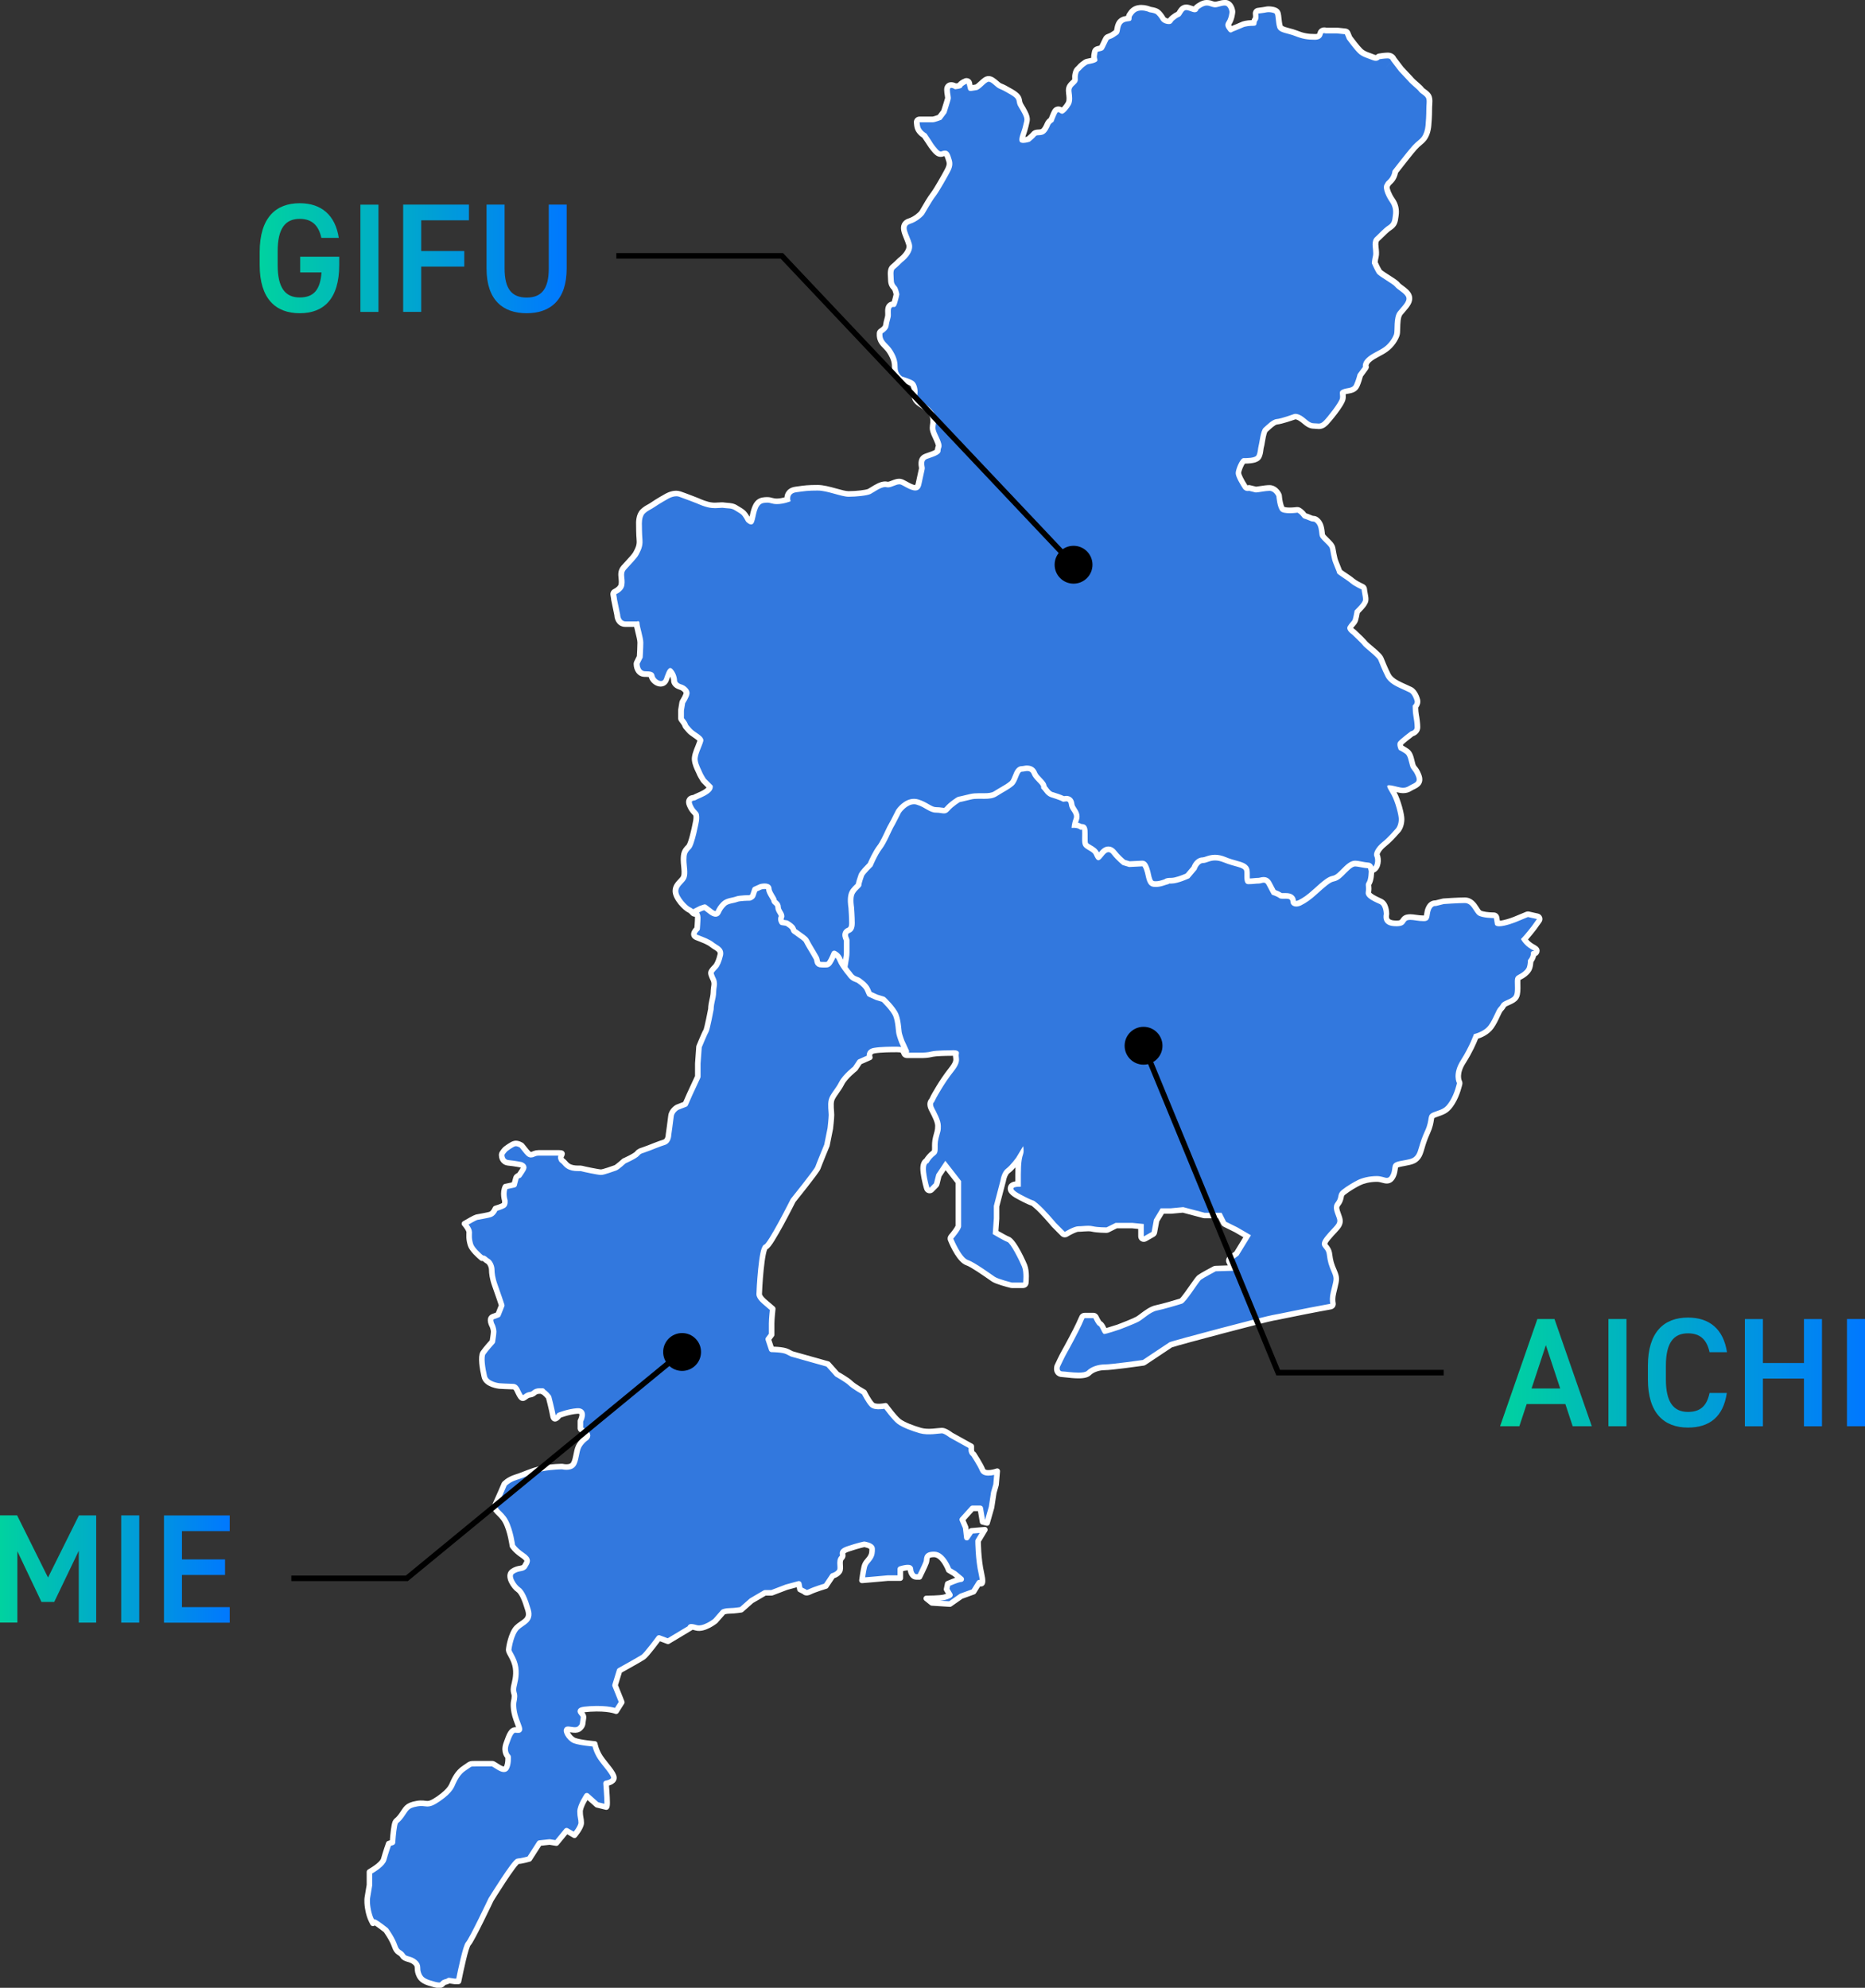 <?xml version="1.0" encoding="UTF-8"?><svg id="_レイヤー_2" xmlns="http://www.w3.org/2000/svg" width="335.98" height="358.12" xmlns:xlink="http://www.w3.org/1999/xlink" viewBox="0 0 335.98 358.12"><rect x="0" y="0" width="335.98" height="358.12" fill="#333333" stroke="none"/><defs><style>.cls-1{fill:url(#_新規グラデーションスウォッチ_2-4);}.cls-1,.cls-2,.cls-3,.cls-4,.cls-5,.cls-6,.cls-7,.cls-8,.cls-9,.cls-10,.cls-11{stroke-width:0px;}.cls-12{fill:none;stroke:#000;stroke-miterlimit:10;}.cls-2{fill:url(#_新規グラデーションスウォッチ_2-7);}.cls-4{fill:url(#_新規グラデーションスウォッチ_2-5);}.cls-5{fill:url(#_新規グラデーションスウォッチ_2-8);}.cls-6{fill:url(#_新規グラデーションスウォッチ_2-2);}.cls-7{fill:url(#_新規グラデーションスウォッチ_2-3);}.cls-8{fill:#fff;}.cls-9{fill:url(#_新規グラデーションスウォッチ_2);}.cls-13{stroke:#fff;stroke-linecap:round;stroke-linejoin:round;}.cls-13,.cls-11{fill:#3278de;}.cls-10{fill:url(#_新規グラデーションスウォッチ_2-6);}</style><linearGradient id="_新規グラデーションスウォッチ_2" x1="270.24" y1="247.29" x2="335.98" y2="247.29" gradientUnits="userSpaceOnUse"><stop offset="0" stop-color="#00d2a0"/><stop offset="1" stop-color="#0078ff"/></linearGradient><linearGradient id="_新規グラデーションスウォッチ_2-2" x1="0" y1="282.67" x2="41.38" y2="282.67" xlink:href="#_新規グラデーションスウォッチ_2"/><linearGradient id="_新規グラデーションスウォッチ_2-3" x1="0" y1="282.67" x2="41.38" y2="282.67" xlink:href="#_新規グラデーションスウォッチ_2"/><linearGradient id="_新規グラデーションスウォッチ_2-4" x1="0" y1="282.67" x2="41.38" y2="282.67" xlink:href="#_新規グラデーションスウォッチ_2"/><linearGradient id="_新規グラデーションスウォッチ_2-5" x1="46.77" y1="46.53" x2="102.09" y2="46.53" xlink:href="#_新規グラデーションスウォッチ_2"/><linearGradient id="_新規グラデーションスウォッチ_2-6" x1="46.77" y1="46.53" x2="102.09" y2="46.53" xlink:href="#_新規グラデーションスウォッチ_2"/><linearGradient id="_新規グラデーションスウォッチ_2-7" x1="46.77" y1="46.53" x2="102.09" y2="46.53" xlink:href="#_新規グラデーションスウォッチ_2"/><linearGradient id="_新規グラデーションスウォッチ_2-8" x1="46.77" y1="46.53" x2="102.09" y2="46.53" xlink:href="#_新規グラデーションスウォッチ_2"/></defs><g id="SERVICE"><path class="cls-11" d="m152.51,175.33c-.14,0-.28-.05-.37-.16-.46-.61-1.02-1.4-1.26-2.03-.1-.28-.25-.48-.38-.61-.18.4-.43.92-.66,1.22-.32.43-.59.57-1.11.57,0,0-.54-.01-.72-.01-1.1,0-1.25-.78-1.32-1.15-.02-.12-.05-.24-.08-.31-.23-.45-.8-1.38-.81-1.39-.03-.05-.73-1.22-.98-1.71-.11-.22-.48-.47-.83-.72-.19-.13-.39-.27-.58-.42-.18-.14-.31-.23-.41-.29-.29-.18-.47-.32-.6-.81-.05-.14-.46-.48-.87-.72l-.74-.1c-.13-.02-.25-.09-.33-.2-.2-.27-.46-.88-.16-1.47-.01-.03-.14-.24-.22-.37-.19-.32-.43-.72-.43-1.19,0-.18-.08-.26-.28-.44-.18-.16-.44-.38-.44-.75-.02-.04-.17-.3-.29-.48-.3-.5-.64-1.05-.67-1.59-.04,0-.11-.02-.22-.02-.29,0-.58.07-.59.07l-.79.36c-.08.24-.21.63-.29.87-.2.6-.87.78-.94.8-.04,0-.08.02-.13.02-.7,0-1.85.06-2.2.2-.24.09-.51.15-.79.21-.47.1-1.01.21-1.31.51-.53.54-.63.72-.97,1.42-.17.35-.49.54-.87.54-.61,0-1.23-.52-1.35-.63l-.71-.53-.47.15-.96.5c-.07.04-.15.05-.23.05-.14,0-.29-.06-.38-.18-.22-.26-.48-.49-.67-.56-.67-.27-2.45-2.08-2.45-3.39,0-.79.48-1.29.9-1.74.25-.27.49-.52.6-.8.19-.5.12-1.25.04-1.97-.04-.39-.08-.77-.08-1.12,0-1.09.14-1.59.94-2.38.35-.35.96-2.7,1.32-4.69h0s.09-.58,0-1.05c-.02-.12-.09-.2-.28-.4-.23-.24-.54-.57-.81-1.18-.16-.35-.29-.75-.1-1.1.18-.32.51-.37.71-.4.05,0,.12-.02.15-.03.14-.1.37-.2.66-.32.47-.21,1.12-.49,1.66-.89.41-.31.49-.58.5-.72l-1.11-1.12s-.05-.06-.07-.09c-.1-.16-.6-.97-.73-1.34-.03-.08-.09-.2-.16-.35-.22-.46-.56-1.16-.65-1.88-.09-.71.27-1.61.63-2.48.17-.41.32-.8.39-1.08.06-.25-.63-.72-1.04-1-.39-.27-.75-.52-.99-.8-.19-.23-.31-.36-.4-.45-.19-.21-.27-.3-.37-.61-.05-.15-.34-.56-.58-.85-.07-.09-.12-.2-.12-.32v-1.35l.23-1.43c.01-.07.04-.14.08-.2.17-.26.63-1.03.71-1.49.06-.33-.47-.95-1.1-1.12-1.12-.32-1.16-1.07-1.16-1.16,0,0-.02-.96-.67-1.69-.02-.02-.03-.04-.05-.05-.19.21-.44.93-.55,1.25l-.12.34c-.18.46-.54.73-1.01.73-.71,0-1.52-.69-1.64-1.38-.03-.2-.06-.37-1.2-.37-1.2,0-1.51-1.21-1.51-1.85,0-.08.02-.15.05-.22l.52-1.03c.02-.39.11-1.81.11-2.57,0-.44-.21-1.3-.38-1.99-.15-.61-.25-1.03-.28-1.33h-1.98c-1.08,0-1.49-.99-1.51-1.68l-.55-2.66c0-.06-.06-.5-.15-.96-.04-.22.06-.44.26-.54.5-.26,1.12-.69,1.2-1.27.07-.47.03-.84,0-1.21-.07-.61-.13-1.24.43-1.89.2-.22.43-.48.67-.74.58-.63,1.31-1.42,1.5-1.8l.1-.21c.28-.55.63-1.22.55-2.17-.1-1.23-.1-2.72-.1-2.78-.01-.13-.1-1.63.65-2.38.42-.42.8-.63,1.18-.84.22-.12.45-.25.71-.44.73-.52,2.32-1.41,2.38-1.45.01-.01.87-.54,1.79-.54.23,0,.45.03.65.1.91.31,3.17,1.19,3.27,1.23.04.02,1.49.69,2.5.78.23.02.42.03.6.03.25,0,.46-.02.65-.03.19-.01.36-.03.54-.03.15,0,.3,0,.47.03.19.03.37.04.54.05.52.03,1.05.07,1.6.44.26.17.42.26.56.34.19.11.34.2.58.38.43.32.87,1.13,1.02,1.42.17.17.39.31.5.32,0,0,.02-.04.05-.11.1-.24.17-.6.26-.97.24-1.09.56-2.59,1.86-2.79.3-.05.53-.06.72-.06.38,0,.64.07.86.13.24.07.47.13.93.13.72,0,1.44-.19,1.87-.33-.03-.3,0-.68.22-1.04.18-.29.54-.65,1.31-.75l.29-.04c1.32-.18,1.99-.27,3.64-.27.99,0,2.15.32,3.28.63.9.25,1.76.48,2.3.48,1.43,0,3.28-.23,3.74-.46.14-.07.33-.19.54-.32.7-.43,1.56-.98,2.31-.98.12,0,.23.01.34.04.05.01.1.02.15.02.26,0,.59-.13.9-.25.37-.15.75-.3,1.14-.3.06,0,.13,0,.19.01.27.04.57.21.99.43.51.28,1.22.67,1.7.67.16,0,.46,0,.61-.71.23-1.11.38-1.76.47-2.17.1-.46.13-.57.13-.68,0-.04-.02-.1-.03-.17-.08-.42-.28-1.54.75-1.92.14-.05.31-.11.49-.17.42-.14,1.54-.52,1.63-.79,0-.33.07-.54.13-.7.06-.18.1-.3-.1-.84-.13-.37-.29-.7-.43-1.01-.32-.67-.59-1.26-.51-1.87.11-.75.24-1.66-.31-2.37-.61-.78-1.31-1.25-1.88-1.63l-.14-.09c-.48-.32-1.11-.87-.92-1.92.08-.49-.11-1.47-.5-1.74-.44-.3-1.51-.64-1.88-.74-.05-.01-.09-.03-.13-.06-.04-.03-1.05-.67-1.05-1.95,0-.89-.06-1.62-.84-2.89-.29-.48-.6-.79-.89-1.09-.48-.49-.93-.96-1.01-1.87,0-.12,0-.27,0-.42,0-.17.1-.32.24-.41.4-.24.84-.63.89-1,.05-.43.15-.8.24-1.12.08-.29.15-.55.15-.74,0-.09,0-.19,0-.29-.02-.58-.04-1.23.44-1.55.14-.09.29-.14.47-.14.01,0,.09,0,.12,0,.03-.05.07-.14.12-.3.23-.76.34-1.29.38-1.48-.1-.47-.26-.96-.36-1.07-.33-.34-.65-.76-.65-1.57,0-.14-.01-.29-.02-.46-.05-.69-.1-1.48.42-1.87.32-.24,1.03-.93,1.27-1.18.6-.45,1.93-1.72,1.6-2.85-.13-.44-.3-.85-.46-1.25-.35-.87-.66-1.62-.37-2.24.15-.32.44-.55.85-.68,1.19-.37,2.12-1.3,2.27-1.53.05-.08.17-.28.33-.55.44-.76,1.19-2.04,1.72-2.73.66-.85,2.24-3.7,2.49-4.19l.07-.13c.21-.4.52-1.01.3-1.73-.33-1.08-.46-1.37-.74-1.37-.15,0-.24.03-.35.07-.11.04-.25.09-.42.09-.39,0-.7-.25-1.03-.63-.61-.7-.87-1.11-1.05-1.42l-.1-.17c-.16-.24-.59-.88-.75-1.12-.29-.18-1.03-.7-1.24-1.45-.06-.2-.1-.49-.14-.93-.01-.14.03-.28.13-.38s.23-.16.37-.16h2.41c.14,0,.69-.17,1.21-.37l.78-1.04c.26-.82.67-2.13.72-2.38.02-.11-.02-.35-.06-.59-.05-.29-.1-.62-.1-.99,0-.57.39-.83.77-.83.28,0,.58.13.76.24.3-.03.61-.09.74-.14.2-.4.75-.67,1.08-.8.06-.02.12-.04.19-.04.08,0,.17.02.24.06.13.07.22.2.25.35,0,.01.07.44.22.94.13-.05.3-.09.47-.12.17-.03.34-.06.51-.08.19-.02.65-.44.92-.7.48-.45.89-.83,1.35-.83.5,0,.96.4,1.4.78.22.19.47.41.62.47l.14.06c.45.19.77.33,1.97,1.04,1.18.69,1.31,1.09,1.4,1.65.01.08.02.16.05.26.07.27.17.45.37.76.16.25.35.57.59,1.04.49.98.43,1.33.25,2.02-.04.14-.08.31-.13.52-.09.41-.22.8-.35,1.18-.16.47-.34,1-.29,1.25,0,0,.01,0,.02,0,.03,0,.09,0,.17,0h0c.31,0,.73-.1.94-.17.33-.27.78-.68.9-.84.27-.36.65-.37.92-.38.19,0,.38-.01.62-.1.31-.11.69-.64.99-1.38.15-.38.47-.63.67-.77.14-.36.46-1.18.66-1.52.21-.34.48-.39.63-.39.23,0,.41.12.55.21.04.03.09.06.13.08.23-.13.79-.73,1.12-1.33.28-.51.18-1.33.11-1.88v-.1c-.11-.81.06-1.19.84-1.88.27-.24.27-.32.26-.63,0-.2-.02-.45.04-.77.12-.6.26-.8.53-1.03.05-.04.11-.09.17-.17.36-.44.86-.78,1.1-.94.19-.12.42-.17.73-.22.3-.06.65-.12.93-.26,0,0,0,0,0,0-.05-.19-.12-.48-.03-.88.03-.15.05-.25.05-.33.07-.59.36-.68.86-.79q.38-.09.58-.51c.06-.13.13-.28.22-.47.1-.2.17-.35.22-.47.22-.48.31-.6.78-.75.34-.11.62-.31.94-.53l.28-.19c.09-.06.12-.24.18-.54.05-.26.1-.59.25-.92.39-.86,1.19-.96,1.73-1.03h.1s0-.04,0-.05c.01-.18.03-.45.21-.69l.07-.1c.24-.35.69-1,1.73-1.09.1,0,.19-.01.29-.01.74,0,1.35.24,1.57.33.19.03.68.11,1.03.25.14.06.59.23,1.31,1.42.13.22.57.44,1.02.44.14,0,.14,0,.26-.18.08-.12.18-.27.35-.4l.19-.15c.23-.19.47-.38.84-.52.1-.04.11-.05.25-.28.07-.12.16-.27.29-.46.26-.36.57-.53.95-.53.3,0,.6.11.98.24l.31.11c.09.03.17.05.24.05.04,0,.15,0,.18-.14.03-.1.09-.21.17-.28.16-.13,1.01-.8,1.76-.8.43,0,.69.09.92.18.16.06.3.11.52.13.03,0,.07,0,.1,0,.2,0,.44-.06.68-.13.31-.09.67-.18,1.06-.18.89,0,1.25.99,1.33,1.58,0,.03,0,.07,0,.1,0,.05-.09,1.21-.62,1.99-.22.33-.15.48.24,1.03.1.14.13.16.13.16.05-.05.03-.08.1-.1.01,0,1.36-.53,1.79-.74.47-.24,1.22-.36,2.2-.36.01,0,.02,0,.03,0,0-.02,0-.04,0-.05.02-.19.06-.48.29-.72.05-.09.06-.52.01-.86-.02-.13.01-.27.1-.38.08-.11.2-.18.34-.19.46-.06,1.26-.17,1.46-.22.12-.03.27-.04.44-.04s1.1.02,1.48.41c.24.23.28.62.34,1.27.05.47.1,1,.24,1.44.13.41.8.59,1.58.79.44.11.89.23,1.33.41,1.15.47,2.07.65,3.39.65.78,0,.87-.34.94-.61,0-.01.03-.11.03-.12.1-.29.36-.47.69-.47.12,0,.24.02.32.05h1.98l1.5.16c.18.02.34.14.41.3l.36.86c.2.27,1.24,1.67,1.89,2.33.49.49,1.05.69,1.7.92.24.09.49.17.73.27.16.07.3.1.42.1.19,0,.28-.09.29-.1.08-.11.18-.16.31-.18.04,0,.96-.16,1.53-.16.63,0,.95.37,1.06.65l1.4,1.84,1.58,1.68c.32.39.76.77,1.15,1.11.41.36.74.64.91.9.06.09.26.23.43.36.39.28.82.6.95,1.1.1.41.08.76.05,1.19-.02.25-.04.55-.04.93,0,.9-.05,1.96-.14,2.89-.09.96-.36,1.76-.79,2.32-.25.33-.51.55-.79.78-.26.22-.55.46-.9.85-.67.73-3.02,3.75-3.49,4.36-.05.31-.22,1.02-.72,1.58-.22.25-.34.35-.43.43-.1.09-.12.1-.34.51-.22.4.32,1.69.94,2.59.58.82.79,1.73.64,2.78l-.03.2c-.12.87-.19,1.44-1.09,2.02-.46.29-1.08.91-1.53,1.36-.26.26-.48.48-.63.6-.25.21-.37.52-.37,1,0,.18.02.41.05.66.05.51.11,1.09,0,1.53-.1.39-.16.89-.19,1.12.14.32.55,1.2.81,1.61.14.2,1,.75,1.57,1.11.91.58,1.48.95,1.73,1.27.12.16.42.38.7.59.57.42,1.21.89,1.39,1.52.23.85-.41,1.59-1.08,2.37-.17.2-.35.41-.53.63-.45.56-.48,1.79-.5,2.69-.01.56-.02.96-.12,1.24-.26.78-.98,1.88-1.98,2.6-.43.31-.9.56-1.35.8-.63.33-1.22.65-1.7,1.09-.64.6-.55,1.09-.55,1.11.03.14,0,.3-.08.41l-.91,1.23c-.08.29-.33,1.19-.63,1.86-.33.74-1.02.86-1.58.96-.26.05-.52.09-.75.19-.15.06-.19.11-.19.11-.01.04,0,.19.01.29.02.22.05.49,0,.82-.18.99-2.47,3.77-3.04,4.34-.44.44-.81.62-1.29.62-.12,0-.24-.01-.38-.02-.14-.01-.29-.03-.47-.03-.72,0-1.23-.42-1.72-.82-.23-.19-.48-.39-.76-.57-.44-.27-.73-.31-.86-.31-.33.1-2.46.86-3.33.94-.51.04-1.25.72-1.73,1.17-.12.11-.23.22-.33.3-.26.23-.5,1.64-.59,2.18-.06.36-.11.65-.16.78-.04.13-.07.32-.09.53-.06.45-.13.96-.35,1.35-.37.64-1.56.73-2.79.73-.23.16-.88,1.65-.88,2.2,0,.37.51,1.4,1.23,2.49.06.1.18.22.42.22.08,0,.14-.01.14-.02.04-.01.09-.02.14-.02.04,0,.08,0,.11.01,0,0,.84.2,1.11.28.13,0,.48-.06.83-.11.53-.08,1.14-.18,1.61-.18.91,0,1.5.8,1.7,1.27.02.05.03.11.04.16.06.78.29,2.04.62,2.37.02.02.25.23,1.28.23.68,0,1.33-.09,1.33-.09.02,0,.05,0,.07,0,.08,0,.16.02.23.05.05.03.53.28.94.85q.12.16.33.23c.18.05.41.13.78.3.34.16.47.16.57.17.29.02.48.08.82.41.59.59.69,1.53.76,2.22.05.45.16.58.68,1.09l.22.22c.71.71.95.94,1.05,1.59.06.48.21,1.12.34,1.69.07.29.32.9.52,1.4.21.51.31.76.36.93.17.15.62.45.97.68.5.33,1.01.68,1.32.95.46.41,1.51.93,1.88,1.09.16.07.27.23.29.4,0,0,.06.61.2,1.26.15.75.02,1.02-.2,1.36l-.07.12c-.2.33-.91,1.06-1.21,1.37-.06.35-.22,1.14-.33,1.5-.1.32-.29.52-.47.71-.14.16-.31.34-.48.62-.11.18.32.58.58.75.5.46,1.91,1.79,2.16,2.17.08.1.51.47.86.76,1.05.89,1.75,1.5,1.93,1.95.28.69.73,1.82,1.29,2.94.46.92,1.57,1.46,2.1,1.71l.18.09c.23.11.54.25.85.4.34.15.69.31.93.43.82.41,1.18,1.72,1.21,1.87.12.49-.11.91-.34,1.17,0,.41.03,1.1.11,1.48.12.62.25,1.61.25,2.24,0,.72-.59,1.06-1,1.17-.72.55-1.86,1.45-2.08,1.75-.07.09-.02.45.11.76.25.13.74.4,1.1.67.51.39.68,1.09.86,1.84.05.19.09.38.15.57.09.31.18.43.34.63.2.25.44.55.72,1.24.54,1.35-.32,1.77-.94,2.08-.18.09-.37.18-.57.31-.39.24-.8.36-1.26.36s-.87-.11-1.33-.22c-.26-.07-.55-.14-.86-.19,0,0,0,0-.01,0,.06.1.12.2.17.3.11.19.24.41.37.64.74,1.36,1.37,3.82,1.37,4.64s-.29,1.69-.74,2.14c-.08.08-.2.21-.34.37-.46.52-1.16,1.31-2.08,2.04-1.08.87-1.37,1.72-1.29,1.89.31.62.34,2.14-.55,2.67-.21.12-.48.18-.84.18-.08,0-.16,0-.24,0-.46-.03-.98-.12-1.44-.21-.34-.06-.69-.13-.84-.13-.29,0-1.06.78-1.47,1.2l-.32.32c-.72.73-1.28,1.05-2.04,1.21-.5.1-1.68,1.17-2.62,2.02-1.38,1.26-2.12,1.74-3.09,2.23-.35.18-.72.27-1.07.27-.89,0-1.55-.59-1.56-1.4,0,0-.02,0-.04,0-.05,0-.14,0-.29,0h-.56c-.31,0-.67-.02-.94-.22-.33-.25-.94-.46-1.15-.52-.13-.04-.24-.12-.3-.24,0,0-.6-1.08-.96-1.8-.05-.1-.08-.12-.08-.13-.05,0-.16.03-.26.06-.17.04-.39.1-.64.1s-.45.02-.67.04c-.32.03-.68.07-1.23.07-.3,0-.57-.11-.76-.31-.44-.44-.43-1.2-.42-1.88,0-.24,0-.46-.02-.62-.08-.13-.75-.32-1.25-.46-.59-.16-1.33-.37-2.14-.7-.5-.21-.94-.3-1.36-.3-.47,0-.83.13-1.19.25-.32.11-.62.21-.96.21-.38,0-.66.66-.71.84-.02.06-.05.13-.1.18l-1.31,1.55c-.05.05-.1.1-.17.13-.09.04-2.14,1-3.43,1h-.19c-.08.05-.19.08-.31.11-.14.03-.31.08-.49.15-.48.16-1.07.36-1.83.36-.14,0-.29,0-.45-.02-1.38-.13-1.68-1.54-1.88-2.46-.03-.14-.06-.28-.09-.41-.1-.4-.2-.65-.27-.8,0,0-2.1.1-2.11.1-.05,0-.1,0-.14-.02l-1.2-.36c-.06-.02-.12-.05-.16-.08-.05-.04-1.12-.88-1.99-2-.16-.2-.24-.21-.24-.21-.13,0-.46.42-.62.62-.14.17-.28.34-.41.48-.25.25-.51.37-.78.37-.72,0-1.06-.84-1.23-1.24-.09-.24-.43-.43-.78-.64-.25-.15-.51-.3-.73-.48-.7-.55-.69-1.3-.67-2.34,0,0,0-.75,0-.83-.09-.03-.19-.08-.28-.15-.13-.1-.42-.16-.77-.16-.17,0-.29.01-.3.02-.02,0-.04,0-.06,0-.12,0-.24-.04-.33-.13-.11-.1-.17-.23-.17-.37,0-.03,0-.82.4-1.85.1-.27,0-.45-.28-.9-.23-.35-.52-.79-.58-1.38,0-.07-.02-.12-.03-.16-.04,0-.07.01-.11.02-.12.02-.24.04-.35.04-.18,0-.34-.05-.48-.14-.18-.12-1.06-.43-1.78-.65-.03,0-.88-.17-1.57-1.15-.23-.32-.35-.43-.42-.5-.26-.24-.27-.41-.27-.74-.03-.06-.3-.34-.5-.54-.41-.42-.91-.94-1.13-1.54-.1-.26-.19-.27-.33-.27s-.28.03-.43.05c-.16.03-.32.06-.47.06-.09.12-.22.46-.31.69-.22.56-.49,1.26-1,1.69-.56.49-1.13.82-1.79,1.2-.37.21-.77.45-1.24.75-.77.49-1.67.55-2.54.55h-1c-.4-.01-.86,0-1.25.1-1.12.28-1.74.42-1.96.46-.26.16-1.16.75-1.72,1.41-.39.46-.8.66-1.32.66-.18,0-.38-.03-.6-.06-.24-.04-.51-.08-.84-.08-.8,0-1.4-.35-2.04-.72-.46-.27-.94-.54-1.56-.74-.12-.04-.23-.05-.36-.05-.86,0-1.7.93-1.95,1.29-.09.19-1.17,2.36-1.43,2.74-.05.08-.22.45-.38.77-.42.91-1.06,2.29-1.67,3.06-.78,1.01-1.59,2.96-1.6,2.98-.03.06-.06.12-.11.16-.61.61-1.34,1.4-1.43,1.6l-.05.16c-.1.28-.39,1.11-.39,1.34,0,.37-.28.64-.61.96-.28.28-.63.62-.73.96-.17.59-.05,1.58.01,1.92.01.13.13,1.87.13,2.95,0,1.15-.4,1.88-1.21,2.23.02.08.07.19.1.27.08.19.16.39.16.59v2.15c0,.62-.06.99-.18,1.68-.05.3-.11.66-.19,1.14-.03.22-.07.39-.11.55-.04.19-.2.37-.39.41-.05,0-.1.01-.14.01Z"/><path class="cls-8" d="m220.66,1c.68,0,.84,1.14.84,1.14,0,0-.08,1.07-.54,1.75-.46.68-.08,1.14.31,1.68.16.22.31.28.44.28.19,0,.32-.13.32-.13,0,0,1.37-.54,1.83-.76.46-.23,1.22-.31,1.98-.31s.38-.61.68-.91c.31-.31.15-1.29.15-1.29,0,0,1.22-.15,1.52-.23.08-.02.19-.03.32-.03.4,0,.95.09,1.12.26.23.23.15,1.52.46,2.51.31.99,1.9.99,3.2,1.52,1.3.53,2.29.68,3.58.68s1.37-.84,1.45-1.07c.03-.1.12-.12.21-.12.12,0,.24.05.24.05h2.06l1.45.15.38.91s1.22,1.68,1.98,2.44c.76.76,1.68.91,2.59,1.3.24.1.44.14.61.14.47,0,.68-.29.68-.29,0,0,.91-.15,1.45-.15s.61.38.61.38l.11.15c-.53.62-1.04,1.08-1.04,1.08,0,0,.52-.46,1.04-1.08l1.34,1.76,1.61,1.72c.62.76,1.73,1.52,2,1.94.28.41,1.17.76,1.31,1.31.14.55,0,.97,0,2s-.07,2.08-.14,2.84c-.07.76-.28,1.52-.69,2.07-.42.55-.9.76-1.66,1.59-.76.83-3.6,4.49-3.6,4.49,0,0-.07.83-.62,1.45-.55.62-.42.28-.83,1.04-.41.76.49,2.42.97,3.11.49.69.69,1.45.55,2.42-.13.97-.13,1.38-.9,1.87-.76.48-1.8,1.66-2.21,2-.41.34-.55.83-.55,1.38s.2,1.52.07,2.07c-.15.55-.21,1.32-.21,1.32,0,0,.55,1.25.9,1.8.35.55,2.9,1.87,3.32,2.42.42.56,1.8,1.18,2,1.94.2.76-.69,1.52-1.52,2.55-.83,1.04-.49,3.46-.7,4.08-.21.62-.83,1.66-1.8,2.35-.96.69-2.21,1.1-3.1,1.94-.9.83-.7,1.59-.7,1.59l-.96,1.31s-.28,1.11-.63,1.87c-.34.76-1.25.55-2.07.9-.83.34-.34.83-.48,1.59-.14.76-2.21,3.38-2.9,4.07-.39.39-.64.47-.94.47-.23,0-.49-.05-.85-.05-.83,0-1.32-.76-2.21-1.32-.51-.31-.89-.38-1.12-.38-.17,0-.26.04-.26.04,0,0-2.28.83-3.11.9-.83.07-1.79,1.11-2.35,1.59-.55.48-.76,2.76-.9,3.18-.13.41-.13,1.31-.41,1.79-.28.48-1.8.48-2.35.48s-1.38,2.01-1.38,2.7.9,2.14,1.31,2.77c.25.37.6.45.84.45.16,0,.27-.03.27-.03,0,0,.83.2,1.11.28.03,0,.06.01.11.01.44,0,1.7-.29,2.45-.29.83,0,1.24.97,1.24.97,0,0,.15,2.07.77,2.69.29.29.99.37,1.64.37.73,0,1.4-.1,1.4-.1,0,0,.41.21.76.7.35.49.41.28,1.31.69.9.42.76,0,1.25.48.49.49.55,1.38.62,2.01.07.62.35.83,1.04,1.52.7.69.83.83.91,1.32.07.48.2,1.11.34,1.73.14.62.89,2.21.89,2.42s1.8,1.25,2.42,1.8c.62.55,2,1.17,2,1.17,0,0,.07.63.21,1.31.13.7,0,.76-.21,1.11-.21.35-1.25,1.38-1.25,1.38,0,0-.21,1.17-.34,1.59-.14.41-.49.55-.9,1.24-.41.7.74,1.43.74,1.43,0,0,1.78,1.67,2.02,2.03.24.36,2.5,2.02,2.74,2.62.24.59.71,1.79,1.31,2.98.59,1.19,2.02,1.78,2.5,2.02.48.24,1.32.59,1.79.83.48.24.83,1.07.95,1.55.11.47-.36.83-.36.83,0,0,0,1.19.12,1.79.11.59.24,1.54.24,2.14s-.72.71-.72.71c0,0-1.9,1.43-2.26,1.9-.35.48.12,1.43.12,1.43,0,0,.72.36,1.19.71.47.36.59,1.32.83,2.14.24.84.6.72,1.07,1.91.48,1.19-.36,1.19-1.31,1.78-.34.21-.66.29-.99.29-.61,0-1.25-.25-2.1-.41-.19-.03-.34-.05-.45-.05-.69,0-.16.6.45,1.72.72,1.31,1.31,3.68,1.31,4.4s-.24,1.43-.6,1.79c-.36.36-1.19,1.43-2.38,2.38-1.19.96-1.66,2.03-1.43,2.51.24.47.24,1.67-.36,2.02-.13.08-.34.11-.58.11-.07,0-.14,0-.21,0-.8-.05-1.88-.34-2.31-.34-.59,0-1.43.95-2.14,1.66-.71.72-1.19.95-1.78,1.07-.6.12-1.55.95-2.86,2.14-1.31,1.19-2.02,1.67-2.98,2.15-.29.15-.58.21-.85.21-.6,0-1.06-.35-1.06-.93,0-.42-.38-.48-.83-.48-.18,0-.37.01-.55.01-.26,0-.5-.02-.64-.13-.48-.36-1.32-.6-1.32-.6,0,0-.59-1.07-.95-1.78-.15-.31-.33-.39-.52-.39-.26,0-.56.16-.9.16-.6,0-.95.11-1.9.11s-.6-1.67-.71-2.38c-.13-.71-1.67-.71-3.7-1.55-.62-.25-1.12-.34-1.55-.34-.98,0-1.56.46-2.14.46-.83,0-1.19,1.19-1.19,1.19l-1.31,1.55s-2.02.96-3.21.96,0,0-.6.11c-.53.11-1.24.5-2.22.5-.13,0-.26,0-.4-.02-1.19-.11-1.31-1.55-1.55-2.5-.24-.95-.48-1.19-.48-1.19l-2.38.12-1.2-.36s-1.06-.83-1.9-1.91c-.23-.29-.44-.41-.63-.41-.52,0-.96.81-1.39,1.24-.16.16-.3.22-.43.22-.35,0-.59-.5-.77-.93-.24-.6-1.07-.84-1.66-1.32-.6-.47-.48-1.19-.48-2.5,0-.66,0-.77-.06-.77-.03,0-.09.04-.17.04-.06,0-.14-.02-.25-.1-.29-.21-.75-.26-1.07-.26-.21,0-.36.02-.36.02,0,0,0-.72.36-1.67.35-.95-.72-1.43-.84-2.51-.05-.5-.24-.61-.46-.61-.17,0-.37.07-.53.07-.07,0-.14-.01-.2-.05-.35-.24-1.91-.72-1.91-.72,0,0-.72-.12-1.31-.96-.6-.83-.6-.47-.6-.95s-1.31-1.31-1.67-2.26c-.18-.48-.48-.59-.8-.59s-.69.12-.99.12c-.59,0-.71,1.78-1.55,2.5-.83.72-1.67,1.07-2.98,1.91-.65.42-1.45.48-2.27.48-.34,0-.67-.01-1.01-.01-.48,0-.95.02-1.37.13-1.43.36-2.02.47-2.02.47,0,0-1.19.72-1.91,1.55-.33.38-.61.49-.94.49-.37,0-.81-.14-1.44-.14-1.19,0-1.91-.95-3.45-1.43-.17-.05-.34-.08-.5-.08-1.32,0-2.36,1.51-2.36,1.51,0,0-1.19,2.38-1.43,2.74-.24.36-1.19,2.74-2.02,3.81-.83,1.08-1.66,3.1-1.66,3.1,0,0-1.43,1.43-1.55,1.78-.12.36-.47,1.32-.47,1.67s-1.08.95-1.32,1.79c-.24.83,0,2.14,0,2.14,0,0,.13,1.79.13,2.86s-.36,1.55-.95,1.79c-.6.24,0,.95,0,1.3v2.15c0,.83-.13,1.19-.36,2.74-.04.24-.08.41-.12.59-.41-.54-.97-1.32-1.19-1.9-.36-.95-1.07-1.19-1.07-1.19,0,0-.48,1.19-.83,1.67-.24.32-.37.37-.71.37-.17,0-.4-.01-.71-.01-.95,0-.72-.71-.96-1.19-.24-.47-.83-1.43-.83-1.43,0,0-.72-1.19-.95-1.67-.24-.47-.95-.84-1.55-1.31-.6-.48-.71-.35-.83-.83-.12-.47-1.19-1.07-1.19-1.07l-.83-.12s-.36-.48-.12-.95c.24-.48-.59-1.07-.59-1.79s-.72-.84-.72-1.19-.95-1.43-.95-2.14c0-.36-.36-.45-.72-.45s-.7.09-.7.09l-1.07.48s-.24.71-.36,1.07c-.12.35-.59.47-.59.47,0,0-1.79,0-2.38.24-.59.24-1.66.24-2.26.83-.59.6-.72.84-1.07,1.55-.1.2-.25.27-.42.27-.45,0-1.02-.5-1.02-.5l-.95-.72-.72.24-1.03.52c-.27-.32-.59-.59-.87-.7-.56-.23-2.14-1.91-2.14-2.92s1.13-1.47,1.46-2.36c.34-.9,0-2.25,0-3.26s.11-1.35.79-2.02c.68-.67,1.46-4.95,1.46-4.95,0,0,.11-.67,0-1.24-.11-.57-.67-.67-1.12-1.69-.46-1.01.22-.67.56-.9.34-.23,1.46-.56,2.36-1.24.9-.67.67-1.35.67-1.35l-1.24-1.24s-.56-.9-.68-1.24c-.11-.34-.67-1.24-.78-2.14-.11-.9.78-2.47,1.01-3.38.23-.9-1.57-1.57-2.13-2.25-.56-.68-.56-.56-.68-.9-.11-.34-.67-1.01-.67-1.01v-1.35l.22-1.35s.68-1.01.78-1.69c.11-.67-.67-1.46-1.45-1.68-.79-.23-.79-.68-.79-.68,0,0,0-1.12-.79-2.02-.16-.18-.3-.26-.43-.26-.53,0-.87,1.22-1.14,1.95-.11.29-.31.4-.54.4-.48,0-1.07-.51-1.15-.97-.11-.68-.68-.79-1.69-.79s-1.01-1.35-1.01-1.35l.56-1.12s.11-1.8.11-2.7-.68-2.92-.68-3.48c0-.31-.14-.38-.26-.38-.1,0-.19.05-.19.05h-2.03c-1.01,0-1.01-1.24-1.01-1.24l-.56-2.7s-.05-.47-.15-.96c.57-.29,1.35-.82,1.47-1.64.21-1.32-.4-2.03.31-2.84.72-.81,1.93-2.03,2.24-2.64.3-.61.81-1.42.71-2.64-.1-1.22-.1-2.74-.1-2.74,0,0-.1-1.42.5-2.03.61-.61,1.12-.72,1.83-1.22.72-.51,2.34-1.42,2.34-1.42,0,0,.76-.48,1.54-.48.17,0,.33.02.49.08.91.31,3.24,1.22,3.24,1.22,0,0,1.53.72,2.64.81.24.02.45.03.64.03.5,0,.83-.06,1.19-.06.13,0,.26,0,.4.03.71.1,1.32,0,1.93.41.61.4.72.4,1.11.71.41.31.91,1.32.91,1.32,0,0,.48.53.92.53.2,0,.38-.11.51-.42.41-1.02.41-3.25,1.73-3.45.26-.04.47-.06.64-.06.69,0,.82.26,1.79.26,1.22,0,2.44-.51,2.44-.51,0,0-.51-1.42,1.01-1.62,1.52-.21,2.13-.31,3.86-.31s4.27,1.12,5.58,1.12,3.35-.2,3.96-.51c.56-.28,1.8-1.24,2.63-1.24.08,0,.15,0,.22.03.09.02.18.03.28.03.69,0,1.43-.55,2.04-.55.04,0,.08,0,.12,0,.47.07,1.78,1.11,2.76,1.11.51,0,.93-.28,1.1-1.11.51-2.44.61-2.64.61-2.95s-.41-1.32.4-1.63c.81-.31,2.44-.72,2.44-1.42s.41-.61,0-1.73c-.41-1.12-1.01-1.93-.91-2.64.1-.71.3-1.83-.41-2.74-.71-.91-1.52-1.42-2.13-1.83-.61-.4-.81-.81-.71-1.42.1-.61-.11-1.83-.72-2.24-.61-.41-2.03-.81-2.03-.81,0,0-.82-.51-.82-1.52s-.1-1.83-.91-3.15c-.81-1.32-1.73-1.52-1.83-2.74,0-.1,0-.24,0-.37.24-.15,1.03-.67,1.12-1.36.1-.81.4-1.42.4-1.93s-.1-1.22.21-1.42c.07-.04.13-.06.2-.06s.13.01.19.01c.17,0,.35-.08.52-.66.31-1.02.41-1.63.41-1.63,0,0-.21-1.11-.51-1.42-.31-.31-.5-.61-.5-1.22s-.2-1.63.2-1.93c.41-.31,1.32-1.22,1.32-1.22,0,0,2.24-1.62,1.72-3.35-.5-1.72-1.62-3.14-.3-3.55,1.32-.41,2.33-1.42,2.54-1.73.2-.31,1.32-2.34,2.03-3.25.71-.91,2.33-3.86,2.54-4.26.2-.41.71-1.22.41-2.23-.31-1.01-.51-1.73-1.22-1.73-.39,0-.57.16-.77.16-.16,0-.34-.1-.65-.46-.71-.81-.91-1.22-1.11-1.53-.21-.3-.81-1.22-.81-1.22,0,0-.91-.5-1.12-1.22-.06-.2-.1-.5-.13-.83h2.41c.38,0,1.53-.46,1.53-.46l.91-1.22s.68-2.13.76-2.51c.08-.38-.15-.99-.15-1.68,0-.25.12-.33.27-.33.27,0,.64.25.64.25,0,0,1.22-.08,1.29-.38.08-.3.84-.61.84-.61,0,0,.08.46.23.99.07.24.24.31.47.31.29,0,.67-.11,1.05-.15.69-.08,1.68-1.52,2.21-1.52s1.29.99,1.83,1.22c.53.23.76.31,2.06,1.07,1.29.76,1.06.99,1.22,1.6.15.61.46.84.99,1.9.53,1.07.31,1.14.08,2.21-.23,1.06-.84,2.13-.61,2.74.08.22.35.29.65.29.53,0,1.18-.22,1.18-.22,0,0,.84-.68,1.06-.99.23-.3.61-.07,1.3-.3.68-.23,1.14-1.3,1.29-1.68.15-.38.61-.61.61-.61,0,0,.46-1.22.68-1.6.07-.11.13-.15.2-.15.17,0,.36.25.64.3.01,0,.03,0,.04,0,.4,0,1.19-.94,1.56-1.6.38-.68.23-1.68.15-2.29-.08-.61,0-.84.69-1.45.68-.61.31-.91.46-1.68.15-.76.3-.61.61-.99.31-.38.76-.68.99-.84.23-.15.99-.15,1.6-.46.61-.31.08-.54.23-1.22.15-.68-.08-.61.61-.76.68-.15.61-.31,1.07-1.22.46-.91.31-.84.76-.99.46-.15.84-.46,1.3-.76.46-.3.3-.99.61-1.68.31-.68.99-.68,1.52-.76.54-.08.23-.61.46-.91.23-.31.53-.91,1.45-.99.08,0,.16-.01.24-.01.8,0,1.43.32,1.43.32,0,0,.61.08.99.23.38.15.84.84,1.07,1.22.23.38.84.68,1.45.68s.61-.46.91-.68c.31-.23.53-.46.91-.61.38-.15.38-.38.76-.91.17-.23.33-.32.54-.32.27,0,.62.15,1.13.32.15.05.28.07.4.07.56,0,.67-.53.67-.53,0,0,.84-.68,1.45-.68s.76.23,1.37.31c.06,0,.11.01.17.01.55,0,1.11-.32,1.74-.32m0-1c-.46,0-.86.11-1.19.2-.21.06-.42.11-.55.11-.2-.02-.3-.06-.45-.11-.24-.09-.57-.2-1.09-.2-.9,0-1.82.7-2.08.91-.09.07-.16.16-.22.25l-.21-.07c-.41-.14-.76-.27-1.14-.27s-.92.13-1.36.74c-.14.2-.24.36-.32.49-.02.03-.04.07-.06.1-.4.17-.68.39-.91.57-.06.05-.12.09-.18.14-.21.16-.35.34-.44.48-.23-.03-.42-.14-.47-.2-.72-1.2-1.23-1.5-1.56-1.63-.36-.15-.83-.23-1.08-.27-.3-.12-.94-.35-1.71-.35-.11,0-.22,0-.33.01-1.28.11-1.84.91-2.1,1.3l-.06.09c-.15.19-.22.4-.26.58-.59.09-1.41.33-1.83,1.28-.17.39-.24.75-.29,1.04-.02.09-.03.2-.05.27-.07.04-.13.09-.19.13-.3.21-.54.37-.78.45-.66.22-.85.45-1.12,1.03-.05.11-.12.26-.22.46-.09.18-.17.34-.23.48-.03.07-.07.14-.09.2-.02,0-.04.01-.07.02l-.07.02c-.48.11-1.13.25-1.25,1.22,0,.07-.02.16-.05.28-.06.25-.06.48-.04.67-.15.04-.31.07-.45.1-.34.06-.64.12-.91.3-.26.18-.81.54-1.21,1.04-.04.06-.08.08-.11.11-.34.29-.55.58-.7,1.31-.08.38-.06.67-.05.89,0,.05,0,.1,0,.14-.02.02-.05.05-.1.1-.79.71-1.15,1.23-1.01,2.32v.1c.07.45.17,1.21-.03,1.57-.2.36-.5.74-.72.96-.16-.09-.37-.18-.64-.18-.2,0-.71.06-1.06.63-.2.33-.48,1.02-.65,1.46-.25.19-.56.49-.72.9-.29.73-.59,1.05-.69,1.1-.17.06-.3.06-.48.07-.31.01-.88.03-1.3.58-.09.11-.41.41-.75.7-.09.02-.2.05-.31.07.05-.18.12-.38.18-.54.13-.37.27-.79.37-1.23.04-.2.09-.36.12-.5.22-.82.26-1.29-.28-2.37-.25-.5-.46-.84-.61-1.08-.19-.31-.26-.43-.31-.62-.02-.08-.03-.15-.04-.21-.12-.78-.4-1.27-1.64-2.01-1.23-.72-1.56-.87-2.03-1.06l-.14-.06c-.09-.05-.34-.25-.49-.39-.49-.42-1.05-.91-1.73-.91s-1.15.47-1.69.96c-.2.19-.53.49-.69.57-.17.02-.34.05-.5.08,0,0-.01,0-.02,0-.05-.24-.08-.41-.08-.41-.05-.3-.23-.56-.5-.71-.15-.08-.32-.13-.49-.13-.13,0-.25.02-.37.07-.57.23-.98.51-1.22.84-.09.02-.21.04-.32.05-.23-.11-.54-.22-.86-.22-.35,0-.68.13-.91.38-.16.17-.36.47-.36.95,0,.41.06.78.11,1.07.03.15.06.36.06.43-.04.17-.37,1.26-.68,2.22l-.64.86c-.4.15-.8.27-.93.29h-1.18s-1.2,0-1.2,0c-.28,0-.55.12-.74.33-.19.21-.28.49-.26.77.04.48.09.78.16,1.02.24.84.97,1.42,1.37,1.68.19.28.55.82.7,1.04l.09.14c.19.3.47.75,1.1,1.48.35.4.79.8,1.41.8.25,0,.45-.07.58-.11.04-.02.08-.03.1-.03.1.19.23.62.33.95l.02.05c.15.49-.04.9-.27,1.35l-.08.15c-.23.45-1.8,3.28-2.43,4.09-.56.72-1.31,2.01-1.76,2.79-.15.26-.26.45-.31.53-.14.19-.97,1.01-2,1.33-.69.22-1.01.63-1.16.94-.39.82-.03,1.71.35,2.65.16.39.32.79.44,1.2.24.79-.81,1.86-1.35,2.26-.04.03-.08.06-.12.1-.33.33-.96.94-1.22,1.13-.74.56-.67,1.57-.62,2.31.01.15.02.3.02.42,0,.96.38,1.5.76,1.89.07.12.17.45.24.76-.05.23-.15.68-.33,1.29-.19.03-.37.1-.53.21-.71.47-.68,1.34-.65,1.98,0,.1,0,.19,0,.28,0,.12-.07.37-.13.61-.09.32-.2.73-.26,1.2-.01.1-.23.37-.65.63-.29.18-.47.49-.48.82,0,.17,0,.34,0,.47.09,1.1.65,1.68,1.15,2.19.28.28.56.57.82,1,.71,1.16.77,1.79.77,2.63,0,1.52,1.15,2.29,1.28,2.37.08.05.17.09.26.11.53.15,1.42.46,1.75.68.16.13.35.84.28,1.25-.17.99.2,1.79,1.14,2.41l.13.09c.56.38,1.2.8,1.77,1.52.42.54.31,1.29.22,1.9v.09c-.12.77.2,1.45.53,2.16.14.31.29.63.42.97.12.33.12.44.12.44,0,.01-.02.04-.03.07-.05.15-.12.35-.15.65-.27.18-.95.42-1.3.53-.18.06-.35.12-.5.18-.95.35-1.31,1.19-1.07,2.48,0,.05.02.09.02.13,0,0-.04.19-.12.52-.09.41-.24,1.06-.47,2.17-.05.26-.12.33-.12.33-.36-.02-1.02-.38-1.46-.63-.45-.25-.8-.44-1.15-.49-.09-.01-.18-.02-.26-.02-.48,0-.93.18-1.32.33-.26.1-.55.22-.72.22-.18-.04-.33-.06-.49-.06-.89,0-1.82.58-2.58,1.05-.2.12-.37.23-.5.3-.36.18-2.09.4-3.52.4-.48,0-1.34-.24-2.17-.47-1.16-.32-2.36-.65-3.41-.65-1.69,0-2.36.09-3.71.28l-.29.04c-.95.13-1.43.61-1.66.99-.19.31-.27.63-.29.93-.38.1-.88.21-1.36.21-.39,0-.57-.05-.8-.11-.24-.07-.54-.15-.99-.15-.24,0-.5.02-.8.07-1.64.26-2.02,2.02-2.28,3.18-.02.09-.04.19-.06.28-.24-.42-.6-.95-.98-1.24-.26-.2-.44-.3-.62-.41-.13-.08-.29-.17-.54-.33-.65-.44-1.31-.48-1.84-.52-.16-.01-.33-.02-.5-.05-.19-.03-.36-.04-.55-.04s-.38.01-.57.03c-.18.01-.38.03-.61.03-.16,0-.34,0-.55-.03-.77-.07-1.93-.54-2.31-.72-.02,0-.04-.02-.06-.03-.1-.04-2.37-.93-3.29-1.24-.26-.08-.53-.13-.81-.13-1.04,0-1.97.57-2.07.63-.03.01-1.63.92-2.38,1.45-.23.17-.44.28-.67.41-.38.21-.82.45-1.29.92-.86.86-.82,2.38-.8,2.77,0,.24,0,1.63.1,2.79.07.81-.22,1.36-.5,1.9l-.11.21c-.16.31-.92,1.14-1.42,1.68-.24.26-.48.52-.68.74-.71.82-.62,1.62-.55,2.27.04.35.07.68.01,1.07-.04.3-.39.63-.94.91-.4.2-.61.65-.52,1.08.08.43.13.86.13.87,0,.03,0,.07.02.1l.54,2.62c.05,1.07.73,2.12,2.01,2.12h1.56c.05.26.13.56.22.95.16.63.37,1.49.37,1.87,0,.69-.07,1.95-.1,2.44l-.47.94c-.07.14-.11.29-.11.45,0,1.17.69,2.35,2.01,2.35.41,0,.62.02.72.04.22.92,1.2,1.71,2.12,1.71.67,0,1.22-.39,1.47-1.05.04-.12.08-.23.13-.36.04-.1.08-.24.14-.38.15.39.16.72.16.72,0,.55.4,1.31,1.52,1.63.37.1.69.43.74.59-.07.32-.4.93-.62,1.27-.08.12-.13.25-.15.39l-.22,1.35c0,.05-.01.11-.01.16v1.35c0,.23.08.46.23.64.21.26.45.6.5.71.12.36.23.51.47.77.08.09.2.22.38.44.28.34.7.62,1.1.9.25.17.64.44.8.61-.08.24-.2.55-.33.87-.38.93-.77,1.89-.66,2.73.1.81.46,1.55.69,2.04.06.12.11.22.14.3.14.4.59,1.14.78,1.44.04.06.09.12.14.18l.88.89c-.05.06-.11.12-.21.2-.49.37-1.11.64-1.56.83-.26.11-.48.21-.65.31,0,0-.02,0-.03,0-.23.03-.78.11-1.08.65-.3.54-.11,1.11.09,1.54.3.68.66,1.06.9,1.32.06.07.15.16.17.19.05.28,0,.72-.02.85-.33,1.8-.89,4.02-1.2,4.43-.91.89-1.06,1.53-1.06,2.7,0,.38.04.78.08,1.17.06.63.13,1.35-.01,1.74-.07.19-.28.4-.49.63-.44.46-1.04,1.09-1.04,2.08,0,1.54,1.96,3.52,2.76,3.85.07.03.26.16.48.42.2.23.48.36.77.36.15,0,.31-.04.45-.11l.97-.49.15-.05.5.38c.24.2.92.73,1.65.73.56,0,1.05-.31,1.31-.82.33-.66.39-.8.89-1.3.18-.18.64-.28,1.05-.36.29-.06.6-.13.87-.24.23-.09,1.17-.17,2.01-.17.08,0,.17-.01.25-.03.17-.04,1.01-.3,1.29-1.12.06-.18.15-.44.22-.66l.58-.26c.05,0,.12-.02.2-.03.14.49.42.96.66,1.36.08.13.18.29.22.38.06.5.4.8.6.97.03.03.08.07.11.1.01.6.29,1.07.5,1.41.03.04.06.1.09.15-.21.67.02,1.34.32,1.73.16.21.4.36.66.39l.64.09c.24.15.49.34.58.45.17.58.46.81.79,1.02.09.06.21.13.37.26.2.16.41.3.61.44.24.17.6.42.67.54.24.49.91,1.61.99,1.73.16.27.61,1,.79,1.36.01.03.03.12.04.19.08.39.31,1.56,1.81,1.56.17,0,.31,0,.44,0,.11,0,.2,0,.28,0,.67,0,1.1-.22,1.51-.77.09-.13.19-.28.28-.45.29.62.79,1.32,1.21,1.87.19.25.49.4.8.4.07,0,.14,0,.21-.02.38-.08.68-.37.77-.75l.02-.08c.04-.17.08-.35.12-.59.07-.48.14-.84.19-1.13.12-.69.19-1.1.19-1.76v-2.15c0-.24-.06-.45-.14-.64.72-.49,1.09-1.31,1.09-2.46s-.12-2.85-.13-2.93c0-.04,0-.07-.01-.11-.07-.42-.15-1.25-.02-1.69.06-.22.37-.52.6-.74.37-.36.76-.74.76-1.32.02-.19.28-.93.36-1.17l.04-.11c.15-.22.75-.88,1.33-1.46.09-.09.17-.21.22-.33.22-.53.92-2.08,1.53-2.87.64-.81,1.29-2.22,1.73-3.16.13-.28.29-.63.34-.71.24-.36,1.13-2.12,1.45-2.77.27-.36.94-1.03,1.5-1.03.07,0,.14.01.21.03.57.17,1.02.44,1.45.69.66.39,1.35.78,2.29.78.29,0,.53.04.76.07.22.03.44.07.68.07.67,0,1.2-.27,1.69-.83.44-.51,1.16-1.02,1.53-1.26.28-.06.88-.19,1.89-.45.34-.09.76-.1,1.13-.1.16,0,.32,0,.48,0,.17,0,.35,0,.52,0,.94,0,1.93-.08,2.81-.63.46-.3.87-.53,1.23-.74.68-.4,1.26-.74,1.86-1.25.6-.52.9-1.28,1.14-1.89.05-.12.11-.28.16-.4.09-.01.17-.03.24-.04.08-.01.16-.03.23-.04.27.66.79,1.21,1.22,1.65.12.13.28.29.37.4.02.32.09.6.42.91.06.06.16.15.36.43.7.98,1.57,1.27,1.86,1.34.7.22,1.45.49,1.62.59.21.14.47.21.75.21.02,0,.04,0,.06,0,.13.53.4.93.6,1.24.09.14.23.35.24.43-.42,1.11-.43,1.95-.43,2.04,0,.29.12.56.34.75.18.16.42.25.66.25.04,0,.08,0,.12,0,.01,0,.11-.01.24-.01.29,0,.45.05.48.07.02.02.04.03.06.04,0,.19,0,.36,0,.52-.02,1.04-.03,2.03.86,2.74.26.21.54.37.79.52.2.12.51.3.57.39.19.47.64,1.56,1.69,1.56.28,0,.7-.09,1.13-.51.17-.17.31-.35.45-.53.06-.07.13-.16.2-.25.88,1.08,1.9,1.89,1.95,1.92.1.08.21.13.33.17l1.2.36c.09.03.19.04.29.04.02,0,.03,0,.05,0l1.72-.09c.04.11.08.24.12.4.03.12.06.25.09.39.2.94.58,2.69,2.33,2.86.16.02.33.03.49.03.84,0,1.5-.22,1.99-.38.17-.06.33-.11.44-.13.12-.02.23-.06.32-.09h.07c1.38,0,3.41-.94,3.64-1.05.13-.06.24-.15.34-.26l1.31-1.55c.09-.1.15-.23.19-.36.06-.18.19-.41.28-.48.4,0,.76-.13,1.07-.24.33-.11.64-.22,1.03-.22.35,0,.73.09,1.17.27.84.35,1.59.56,2.2.72.32.09.69.19.9.28,0,.1,0,.21,0,.32,0,.73-.02,1.64.57,2.23.29.3.68.45,1.12.45.58,0,.97-.04,1.29-.07.23-.02.41-.04.62-.04.25,0,.47-.04.65-.09.37.71.84,1.55.86,1.59.13.23.35.4.6.48.27.08.76.27.99.43.39.29.84.33,1.24.33.1,0,.2,0,.3,0,.05,0,.1,0,.15,0,.23.83,1.01,1.41,1.99,1.41.43,0,.88-.11,1.29-.32.98-.5,1.78-1.01,3.2-2.3.69-.63,1.99-1.8,2.39-1.9.86-.17,1.5-.55,2.29-1.35.1-.1.21-.21.32-.32.32-.33.9-.92,1.17-1.04.15.01.46.07.69.12.47.09,1.01.19,1.5.22.09,0,.18,0,.27,0,.45,0,.79-.08,1.08-.24,1.08-.65,1.19-2.3.8-3.22.05-.19.3-.75,1.1-1.4.95-.76,1.7-1.6,2.14-2.1.13-.15.24-.27.32-.35.55-.54.89-1.5.89-2.49,0-.88-.63-3.39-1.41-4.84.4.1.79.18,1.2.18.55,0,1.05-.14,1.52-.44.17-.11.35-.2.53-.28.62-.3,1.9-.94,1.18-2.72-.3-.75-.58-1.11-.79-1.36-.15-.18-.19-.24-.25-.45-.05-.19-.1-.37-.14-.56-.19-.79-.39-1.62-1.04-2.11-.33-.24-.73-.47-1.01-.63-.02-.07-.04-.15-.04-.2.27-.27,1.1-.94,1.84-1.51.65-.21,1.27-.77,1.27-1.63,0-.67-.13-1.68-.26-2.33-.06-.28-.09-.79-.1-1.21.28-.38.46-.89.33-1.46-.07-.29-.48-1.7-1.47-2.21-.25-.13-.6-.28-.95-.44-.31-.14-.62-.28-.85-.39l-.18-.09c-.48-.23-1.49-.72-1.87-1.49-.56-1.11-1-2.23-1.25-2.83l-.03-.07c-.22-.54-.83-1.1-2.08-2.15-.29-.25-.69-.58-.79-.69-.32-.43-1.47-1.53-2.14-2.16-.05-.04-.09-.08-.15-.11-.1-.07-.22-.17-.3-.26.1-.14.2-.25.3-.36.19-.21.43-.48.57-.89.11-.35.25-1.01.32-1.42.39-.4.97-1.02,1.17-1.35l.06-.1c.31-.48.43-.87.27-1.71-.14-.64-.2-1.22-.2-1.23-.04-.35-.26-.66-.58-.81-.48-.22-1.38-.68-1.75-1.01-.33-.29-.86-.65-1.37-.99-.26-.17-.62-.41-.81-.56-.07-.19-.17-.45-.32-.82-.17-.42-.44-1.07-.49-1.31-.13-.56-.27-1.19-.33-1.64-.12-.83-.46-1.16-1.19-1.89l-.22-.22c-.51-.5-.51-.52-.53-.71v-.08c-.08-.72-.19-1.8-.91-2.52-.39-.39-.69-.53-1.14-.56-.06,0-.14,0-.39-.12-.4-.19-.67-.27-.85-.32-.02,0-.03,0-.05-.01,0,0-.01-.02-.02-.03-.47-.65-1.02-.95-1.12-1-.14-.07-.3-.11-.45-.11-.05,0-.09,0-.14,0,0,0-.62.09-1.26.09-.6,0-.87-.08-.95-.11-.18-.27-.4-1.22-.46-2.03,0-.11-.03-.22-.08-.32-.25-.59-.99-1.58-2.16-1.58-.5,0-1.13.1-1.68.18-.25.04-.57.09-.72.1-.34-.09-1.03-.25-1.03-.25-.11-.03-.19-.04-.27-.04s-.16.02-.26.06c-.75-1.16-1.11-2-1.13-2.23,0-.32.39-1.3.67-1.69,1.45-.02,2.49-.22,2.93-.98.27-.47.35-1.05.41-1.53.02-.15.05-.38.08-.45.06-.18.1-.41.17-.85.07-.44.27-1.6.47-1.92.1-.08.2-.18.31-.28.33-.3,1.09-1.01,1.43-1.04.88-.08,2.79-.75,3.31-.93.07,0,.26.04.59.23.25.15.47.33.7.52.53.44,1.14.94,2.04.94.16,0,.3.01.43.03.15.01.29.03.43.03.62,0,1.11-.23,1.65-.77.39-.39,2.96-3.39,3.18-4.6.07-.36.04-.66.02-.9.16-.05.33-.08.52-.11.6-.11,1.51-.27,1.95-1.25.29-.64.53-1.47.63-1.84l.85-1.16c.21-.28.3-.51.18-.82,0-.08.06-.32.39-.64.43-.4,1-.7,1.59-1.02.47-.25.96-.51,1.41-.84,1.17-.83,1.9-2.05,2.17-2.85.12-.35.13-.78.14-1.39.02-.73.04-1.95.39-2.39.17-.22.35-.42.52-.61.73-.84,1.48-1.72,1.19-2.82-.22-.81-.94-1.33-1.57-1.8-.21-.15-.52-.38-.59-.48-.3-.4-.88-.77-1.86-1.4-.47-.3-1.24-.79-1.43-.98-.21-.34-.52-.99-.7-1.4.03-.26.08-.63.16-.9.13-.54.06-1.17,0-1.72-.02-.23-.05-.46-.05-.61,0-.46.13-.57.19-.62.17-.14.39-.36.66-.63.44-.43,1.03-1.03,1.45-1.29,1.1-.7,1.2-1.48,1.32-2.37l.03-.2c.17-1.17-.07-2.2-.72-3.13-.57-.81-.95-1.81-.89-2.1.13-.22.17-.29.19-.32l.02-.02c.09-.08.23-.21.47-.47.53-.59.74-1.3.82-1.71.88-1.13,2.82-3.61,3.39-4.23.33-.37.6-.59.86-.81.29-.24.58-.49.86-.86.49-.65.79-1.52.89-2.58.05-.56.14-1.68.14-2.93,0-.37.02-.66.04-.9.03-.46.06-.86-.07-1.35-.17-.68-.73-1.09-1.14-1.38-.11-.08-.28-.2-.32-.25-.19-.29-.54-.59-.98-.98-.37-.32-.8-.69-1.07-1.03-.01-.02-.03-.03-.04-.05l-1.58-1.68-1.3-1.71-.02-.02c-.21-.47-.72-.9-1.5-.9-.6,0-1.51.15-1.61.17-.2.03-.39.13-.54.28-.04,0-.11-.02-.2-.06-.26-.11-.51-.2-.76-.29-.62-.22-1.1-.39-1.51-.8-.54-.54-1.43-1.71-1.81-2.22l-.34-.81c-.14-.34-.45-.57-.82-.61l-1.45-.15s-.07,0-.11,0h-1.91c-.11-.03-.24-.05-.39-.05-.54,0-.99.32-1.16.8-.01.04-.03.09-.04.15-.05.19-.06.24-.46.24-1.26,0-2.1-.16-3.2-.61-.47-.19-.96-.32-1.39-.43-.4-.1-1.13-.3-1.23-.46-.12-.4-.17-.9-.22-1.35-.07-.71-.12-1.22-.49-1.58-.48-.49-1.44-.55-1.82-.55-.22,0-.41.02-.57.06-.15.04-.85.14-1.41.21-.27.03-.51.17-.67.39-.16.22-.23.49-.19.76.03.18.03.43.02.56-.13.17-.21.34-.25.5-.89.03-1.56.16-2.04.41-.29.14-1.07.46-1.53.64-.05-.08-.1-.16-.12-.2,0,0,.02-.03.04-.05.59-.88.69-2.1.7-2.23,0-.07,0-.14,0-.2-.13-1-.75-2.01-1.83-2.01h0Z"/><path class="cls-11" d="m194.28,247.79c-.73,0-1.55-.09-2.15-.15-.35-.04-.63-.07-.78-.07-.43,0-.67-.2-.79-.36-.31-.41-.17-.97-.14-1.07.07-.16.96-2.05,1.31-2.63.34-.56,2.27-4.18,2.6-4.96.35-.82.59-1.29.59-1.29.08-.17.26-.28.45-.28h1.6c.2,0,.37.12.46.29.23.51.54,1.04.67,1.13.31.09.5.5.73.96.06.13.15.32.23.44.41-.1,1.51-.44,2.44-.74,0,0,2.69-1.01,3.45-1.44.23-.13.53-.36.85-.6.76-.57,1.62-1.22,2.5-1.4,1.09-.22,3.82-1.01,4.51-1.24.32-.17,1.41-1.73,1.99-2.57.76-1.09,1.07-1.52,1.29-1.69.47-.36,2.47-1.41,2.69-1.53.07-.04.14-.05.22-.06l2.98-.09-.56-1.12c-.11-.22-.04-.48.15-.63l1.17-.86,1.92-3.13-2-1.17-2.01-1c-.1-.05-.18-.13-.22-.22l-.67-1.34h-2.74s-.09,0-.13-.02l-3.77-1-2.15.2h-1.59s-1.03,1.71-1.03,1.71l-.39,2.14c-.03.14-.11.27-.24.34l-1.42.81c-.08.04-.16.07-.25.07s-.17-.02-.25-.07c-.15-.09-.25-.25-.25-.43v-1.79l-1.58-.16h-2.88s-1.52.76-1.52.76c-.07.04-.15.05-.22.05-.07,0-1.7,0-2.56-.21-.2-.05-.45-.07-.75-.07s-.6.02-.9.04c-.31.02-.6.04-.88.04-.46,0-1.55.55-2.17.94-.08.05-.17.08-.26.08-.13,0-.26-.05-.35-.15l-1.62-1.63c-.05-.06-2.05-2.45-3.22-3.42q-.54-.45-.67-.49c-.25-.08-.73-.24-2.29-1.07-1.07-.57-1.75-1.08-1.6-1.7.13-.54.78-.65,1.33-.67v-1.73c0-1.45.09-2.33.2-2.94l-.09.15c-.06.09-1.09,1.53-1.96,2.18-.52.39-.77,1.36-.82,1.7l-1.21,4.67v2.17l-.18,2.57c.78.46,1.92,1.1,2.28,1.22,1.03.34,2.93,4.71,2.94,4.75.45,1.13.24,3.01.24,3.09-.03.25-.24.44-.5.44h-2.03s-.08,0-.12-.01c-.42-.11-2.56-.66-3.2-1.09-.12-.08-.32-.22-.59-.41-1.05-.74-3.25-2.27-4.17-2.58-1.37-.45-2.69-3.53-2.95-4.14-.07-.18-.04-.38.09-.52.67-.77,1.28-1.66,1.3-1.91v-7.95l-2.31-2.97-1.19,1.79-.38,1.54c-.02.09-.07.17-.13.23l-.81.81c-.1.1-.22.15-.35.15-.04,0-.08,0-.11-.01-.17-.04-.3-.16-.36-.33-.02-.05-.42-1.29-.63-2.94-.11-.91-.01-1.53.3-1.9.08-.09.17-.16.25-.2.18-.3.6-.91,1.26-1.41.25-.18.27-.34.26-.98,0-.47-.02-1.05.17-1.79.12-.47.2-.77.26-.99q.13-.47.13-1.13c0-.76-.59-1.9-.98-2.66l-.19-.36c-.43-.87-.17-1.34.04-1.55l.36-.72c.07-.12,1.47-2.72,3.11-4.76,1.02-1.28.96-1.76.9-2.23-.03-.22-.06-.48,0-.78-.08-.03-.24-.06-.51-.06-.19,0-.34.02-.35.02-.78,0-2.78.04-3.4.19-.85.22-1.71.22-1.74.22h-2.23c-.65,0-.67,0-.76-.02-.2-.05-.34-.21-.37-.41-.03-.03-.05-.07-.07-.11l-.81-1.76c-.03-.07-.39-1.02-.51-1.52-.05-.18-.07-.45-.11-.83-.07-.71-.17-1.69-.47-2.43-.34-.84-1.53-2.09-2.05-2.6l-1.08-.32-1.37-.62c-.11-.05-.2-.14-.25-.26l-.36-.83c-.24-.57-1.15-1.23-1.48-1.44l-.51-.2c-.71-.28-1.12-.92-1.19-1.04,0,0-.21-.24-.46-.56-.09-.12-.13-.27-.09-.42.05-.22.08-.36.11-.55.07-.48.14-.85.19-1.16.11-.65.17-.97.17-1.51v-2.15s-.05-.14-.08-.22c-.12-.29-.28-.69-.11-1.07.06-.15.21-.35.51-.47.31-.12.64-.34.64-1.33,0-1.04-.12-2.8-.12-2.82-.02-.09-.24-1.4.02-2.32.17-.6.64-1.06.99-1.4.11-.11.25-.25.31-.33.03-.37.22-.96.44-1.59l.06-.16c.12-.37.92-1.23,1.6-1.9.18-.42.92-2.13,1.69-3.12.54-.69,1.15-2,1.55-2.87.24-.52.36-.77.45-.91.16-.24.94-1.78,1.4-2.69.08-.13,1.24-1.78,2.8-1.78.22,0,.44.03.65.1.73.23,1.28.54,1.77.83.56.33,1,.58,1.54.58.4,0,.72.05.98.09.17.02.32.05.46.05.16,0,.31-.02.56-.31.76-.89,1.98-1.62,2.03-1.66.05-.03.11-.05.16-.06.01,0,.6-.12,2-.47.5-.13,1.04-.14,1.5-.14h1c.83.01,1.48-.06,2-.39.48-.31.9-.55,1.28-.77.64-.37,1.14-.67,1.64-1.09.32-.27.53-.81.71-1.29.25-.65.52-1.32,1.16-1.32.12,0,.25-.03.38-.05.2-.04.41-.07.6-.07.6,0,1.04.32,1.27.92.15.41.56.83.92,1.2.44.45.78.81.78,1.24v.06c.12.11.27.28.5.6.45.64.97.75.99.76.44.13,1.71.53,2.09.79-.03-.03.03-.05.09-.06.12-.02.25-.04.36-.04.31,0,.85.14.95,1.05.04.35.23.63.42.94.3.46.67,1.02.39,1.8-.15.38-.23.72-.27.98.48.02.87.14,1.15.33.05-.01.11-.02.14-.02.56,0,.56.45.56,1.27v.56c-.02.98,0,1.31.29,1.54.19.15.41.28.61.4.48.28.99.57,1.2,1.13.16.39.26.54.32.6.01-.01.03-.03.06-.06.11-.11.22-.25.34-.4.37-.47.79-.99,1.41-.99.37,0,.72.2,1.03.6.67.86,1.5,1.56,1.74,1.76l1.02.31s2.31-.11,2.32-.11c.13,0,.26.05.35.15.1.1.36.44.61,1.42.03.14.07.29.1.44.21.98.4,1.62,1.01,1.68.12.01.24.02.35.02.59,0,1.08-.16,1.52-.31.12-.04.23-.08.34-.11.14-.2.45-.2.97-.2.84,0,2.3-.59,2.9-.86l1.18-1.39c.2-.58.74-1.44,1.63-1.44.17,0,.38-.07.63-.16.39-.13.88-.3,1.51-.3.55,0,1.12.12,1.74.38.76.31,1.46.51,2.03.67,1.07.3,1.84.51,1.97,1.26.03.22.03.5.03.8,0,.36-.01,1.02.13,1.16.06,0,.12,0,.18,0,.45,0,.74-.03,1-.06.26-.03.49-.05.77-.05.12,0,.25-.03.39-.07.16-.04.33-.09.52-.09.42,0,.75.23.97.67.27.53.66,1.26.84,1.59.31.1.88.32,1.28.62,0,0,.08.03.34.03h.56c1.1,0,1.33.52,1.33.97,0,.13.04.23.13.3.1.08.25.13.43.13.2,0,.41-.06.62-.16.88-.45,1.56-.89,2.86-2.07,1.45-1.31,2.38-2.12,3.1-2.26.48-.1.87-.27,1.53-.93l.31-.32c.76-.77,1.47-1.5,2.18-1.5.25,0,.59.06,1.02.14.43.08.92.17,1.31.19.22.01.4.16.45.37l.13.5s.02.09.02.13c0,.27-.02,1.62-.45,2.26-.1.15-.09.18-.07.44.02.26.06.61-.03,1.16-.09.56,1.29,1.19,1.88,1.46.14.07.27.12.38.18.97.49,1,2.07,1,2.25,0,.04,0,.09-.02.13,0,0-.15.59.16,1.02.21.3.62.47,1.2.51.17.01.31.02.45.02.86,0,1-.22,1.16-.47.13-.2.32-.51.76-.62.18-.04.37-.07.58-.07.32,0,.66.05,1.01.1.42.06.89.13,1.41.13.43,0,.47-.06.58-.75.04-.28.09-.6.22-.92.37-.95,1-1.05,1.25-1.05.03,0,.07,0,.1,0l1.35-.34c.19-.02,2.64-.19,3.9-.19,1.09,0,1.67.89,2.08,1.54.19.3.38.59.56.72.4.3,1.75.44,2.59.44.24,0,.45.18.49.42l.17,1.05s0,0,.02,0c.04,0,.12.02.26.02h0c.83,0,2.32-.53,2.83-.73l2.16-.89c.06-.03.13-.04.19-.04.04,0,.07,0,.11.01l1.62.36c.16.04.3.15.36.31s.04.33-.06.47l-.9,1.26-.73.93c-.43.53-.79.94-1.03,1.19.23.33.7.89,1.42,1.3.67.38.9.51.8.91-.06.21-.33.37-.55.38-.04.61-.35,1.08-.54,1.32-.01.28-.06.8-.21,1.23-.29.86-1.4,1.5-1.87,1.73-.27.14-.3.19-.28,1.18,0,.21.01.45.01.72,0,1.69-.35,2.03-1.74,2.62-.7.3-.77.42-.88.61-.08.14-.19.32-.41.55-.2.2-.42.67-.65,1.17-.27.59-.61,1.33-1.1,2.01-.79,1.1-2.14,1.59-2.73,1.75-.25.66-.98,2.47-2.3,4.54-1.42,2.21-.73,3.58-.7,3.64.05.1.07.22.05.34-.02.08-.39,1.91-1.33,3.41-.86,1.39-1.51,1.61-2.57,1.99-.17.06-.36.12-.56.2-.56.21-.57.28-.67.9-.08.48-.19,1.22-.67,2.26-.55,1.2-.81,2.09-1.02,2.81-.2.7-.35,1.2-.66,1.62-.58.77-1.18.89-2.5,1.14l-.69.13c-.88.18-.9.31-.97.88-.04.32-.09.71-.29,1.18-.18.42-.5.97-1.19.97-.24,0-.47-.07-.71-.13-.3-.08-.65-.18-1.08-.18-1.37,0-2.55.35-3.2.67-.6.3-1.88,1.02-2.79,1.75-.34.27-.38.46-.44.8-.07.34-.15.77-.56,1.28-.41.51-.25.99.07,1.88.06.17.13.35.19.53.35,1.05-.12,1.56-.91,2.41-.31.33-.7.75-1.16,1.31-.79.97-.66,1.13-.34,1.53.23.29.55.69.63,1.34.17,1.37.33,1.86.87,3.11.51,1.21.44,1.5.09,2.91-.07.28-.15.61-.24,1.01-.21.91-.16,1.48-.08,1.89.02.13,0,.27-.08.37-.08.11-.19.18-.32.21-3.08.55-6.16,1.18-8.2,1.6-1.34.27-1.99.41-2.19.43-.92.12-17.64,4.52-18.45,4.86l-4.74,3.16c-.06.04-.13.07-.21.08-.23.03-5.64.81-6.91.81-1.11,0-2.25.4-2.85.99-.33.33-.93.48-1.89.48h0Z"/><path class="cls-8" d="m185.09,138.91c.33,0,.62.12.8.59.36.95,1.67,1.79,1.67,2.26s0,.12.6.95c.59.83,1.31.96,1.31.96,0,0,1.55.48,1.91.72.06.04.13.05.2.05.17,0,.36-.07.53-.07.22,0,.4.11.46.61.12,1.08,1.19,1.55.84,2.51-.36.95-.36,1.67-.36,1.67,0,0,.15-.02.36-.02.32,0,.78.04,1.07.26.1.08.18.1.25.1.08,0,.14-.04.17-.04.06,0,.06.12.06.77,0,1.31-.12,2.02.48,2.5.59.48,1.43.72,1.66,1.32.18.43.42.93.77.93.13,0,.27-.07.43-.22.43-.43.87-1.24,1.39-1.24.2,0,.41.11.63.41.84,1.08,1.9,1.91,1.9,1.91l1.2.36,2.38-.12s.24.24.48,1.19c.24.95.36,2.38,1.55,2.5.14.01.27.02.4.02.98,0,1.7-.39,2.22-.5.6-.11-.59-.11.6-.11s3.21-.96,3.21-.96l1.31-1.55s.36-1.19,1.19-1.19c.58,0,1.16-.46,2.14-.46.43,0,.93.09,1.55.34,2.02.83,3.57.83,3.7,1.55.11.72-.24,2.38.71,2.38s1.31-.11,1.9-.11c.34,0,.64-.16.9-.16.2,0,.37.09.52.39.36.72.95,1.78.95,1.78,0,0,.84.24,1.32.6.14.11.38.13.64.13.18,0,.37-.01.55-.01.44,0,.83.06.83.48,0,.58.46.93,1.06.93.26,0,.56-.07.85-.21.95-.48,1.67-.96,2.98-2.15,1.31-1.19,2.26-2.02,2.86-2.14.59-.12,1.07-.36,1.78-1.07.72-.71,1.55-1.66,2.14-1.66.43,0,1.51.29,2.31.34l.13.5s0,1.44-.36,1.99c-.36.54,0,.72-.18,1.8-.18,1.09,1.81,1.81,2.53,2.16.72.36.72,1.81.72,1.81,0,0-.54,1.98,1.8,2.16.18.01.34.02.49.02,1.78,0,1.37-.93,2.04-1.1.15-.04.3-.05.46-.05.64,0,1.42.23,2.42.23,1.26,0,.91-1.08,1.26-1.99.25-.65.6-.74.78-.74.07,0,.12.01.12.01l1.45-.36s2.52-.18,3.78-.18,1.63,1.63,2.34,2.17c.72.54,2.89.54,2.89.54l.18,1.08c.05.29.35.4.77.4,1.11,0,3.02-.77,3.02-.77l2.17-.9.76.17c-.03.15-.04.26-.04.33,0,.03,0,.04,0,.04,0,0,0-.02,0-.04,0-.06,0-.18.04-.33l.86.19-.9,1.26-.72.91c-.72.9-1.26,1.44-1.26,1.44,0,0,.54,1.08,1.8,1.8,1.27.72,0,0,0,.72s-.54,1.27-.54,1.27c0,0,0,.72-.18,1.26-.18.54-.9,1.08-1.62,1.44-.72.36-.54.91-.54,2.34s-.18,1.62-1.44,2.17c-1.27.54-.9.72-1.45,1.26-.54.54-.9,1.98-1.8,3.24-.9,1.26-2.7,1.62-2.7,1.62,0,0-.73,2.16-2.34,4.69-1.62,2.52-.72,4.14-.72,4.14,0,0-.36,1.8-1.27,3.24-.9,1.45-1.44,1.45-2.88,1.99-1.44.54-.54,1.08-1.62,3.42-1.08,2.35-1.09,3.61-1.63,4.33-.54.72-1.08.72-2.88,1.07-1.81.36-1.08,1.09-1.62,2.35-.22.52-.44.67-.73.67-.41,0-.94-.32-1.8-.32-1.44,0-2.7.36-3.43.72-.72.36-1.98,1.09-2.88,1.81-.9.72-.36,1.26-1.08,2.17-.72.9-.18,1.8.18,2.88.36,1.08-.36,1.26-1.99,3.24-1.62,1.99,0,1.81.18,3.25.18,1.44.36,1.99.9,3.24.54,1.27.36,1.27-.18,3.61-.22.93-.18,1.58-.09,2.09-4.87.87-9.84,1.96-10.37,2.02-.91.11-18.27,4.68-18.6,4.91-.34.23-4.8,3.19-4.8,3.19,0,0-5.59.8-6.84.8s-2.52.46-3.2,1.14c-.26.26-.85.34-1.53.34-1.13,0-2.5-.22-2.92-.22-.68,0-.46-.8-.46-.8,0,0,.91-1.94,1.25-2.51.34-.57,2.29-4.22,2.63-5.02.34-.8.57-1.26.57-1.26h1.6s.57,1.26.91,1.37c.34.11.68,1.48,1.03,1.48s2.74-.8,2.74-.8c0,0,2.74-1.03,3.54-1.48.8-.46,2.06-1.71,3.2-1.94,1.14-.23,3.88-1.03,4.57-1.26.68-.23,2.96-3.99,3.42-4.33.46-.34,2.63-1.49,2.63-1.49l3.76-.11-.91-1.82,1.25-.91,2.24-3.65-2.44-1.42-2.04-1.01-.81-1.62h-3.05l-3.86-1.02-2.23.21h-1.83l-1.22,2.03-.41,2.23-1.42.81v-2.24l-2.04-.2h-3.04l-1.63.81s-1.63,0-2.44-.2c-.27-.07-.56-.09-.86-.09-.6,0-1.24.09-1.78.09-.81,0-2.44,1.01-2.44,1.01l-1.62-1.63s-2.03-2.44-3.25-3.45c-1.22-1.01,0,0-3.04-1.62-2.45-1.31-.96-1.43-.28-1.43.17,0,.28,0,.28,0v-2.23c0-2.23.2-3.05.41-3.66.2-.61,0-1.42,0-1.42l-1.22,2.03s-1.01,1.42-1.83,2.03c-.81.61-1.01,2.03-1.01,2.03l-1.22,4.67v2.23l-.2,2.84s2.03,1.22,2.64,1.42c.61.2,2.23,3.45,2.64,4.47.41,1.02.2,2.85.2,2.85h-2.03s-2.44-.61-3.05-1.02c-.61-.4-3.66-2.64-4.87-3.04-1.22-.41-2.64-3.86-2.64-3.86,0,0,1.42-1.63,1.42-2.23v-8.13l-2.85-3.66-1.63,2.44-.41,1.62-.81.82s-.41-1.22-.61-2.84c-.2-1.63.41-1.63.41-1.63,0,0,.41-.81,1.22-1.42.81-.61.2-1.42.61-3.04.41-1.63.41-1.22.41-2.24s-.81-2.44-1.22-3.25c-.4-.81,0-1.02,0-1.02l.41-.81s1.42-2.64,3.05-4.67c1.62-2.03.81-2.44,1.01-3.25.14-.54-.54-.63-1.01-.63-.23,0-.41.02-.41.02,0,0-2.64,0-3.46.2-.81.21-1.62.21-1.62.21h-2.23c-.46,0-.61,0-.64,0h0c.06-.03.38-.08.03-.2-.06-.02-.1-.03-.14-.05l-.81-1.76s-.36-.95-.47-1.43c-.13-.48-.13-2.14-.6-3.34-.48-1.19-2.26-2.86-2.26-2.86l-1.19-.36-1.31-.59-.36-.83c-.36-.84-1.67-1.67-1.67-1.67l-.59-.24c-.6-.24-.95-.84-.95-.84,0,0-.21-.25-.49-.6.04-.18.08-.34.12-.59.24-1.55.36-1.91.36-2.74v-2.15c0-.35-.6-1.07,0-1.3.59-.24.95-.72.95-1.79s-.13-2.86-.13-2.86c0,0-.24-1.31,0-2.14.24-.84,1.32-1.43,1.32-1.79s.35-1.31.47-1.67c.11-.36,1.55-1.78,1.55-1.78,0,0,.83-2.02,1.66-3.1.83-1.06,1.79-3.45,2.02-3.81.24-.36,1.43-2.74,1.43-2.74,0,0,1.04-1.51,2.36-1.51.16,0,.33.02.5.08,1.55.48,2.26,1.43,3.45,1.43.64,0,1.07.14,1.44.14.33,0,.61-.1.94-.49.72-.84,1.91-1.55,1.91-1.55,0,0,.6-.11,2.02-.47.43-.11.89-.13,1.37-.13.33,0,.67.01,1.01.01.82,0,1.62-.06,2.27-.48,1.31-.84,2.14-1.19,2.98-1.91.83-.72.96-2.5,1.55-2.5.3,0,.66-.12.99-.12m0-1h0c-.26,0-.49.04-.69.08-.11.02-.24.04-.3.04-.98,0-1.35.95-1.62,1.64-.16.4-.35.91-.57,1.1-.46.4-.95.68-1.57,1.04-.38.22-.81.47-1.3.78-.41.26-.99.32-1.73.32-.16,0-.33,0-.49,0-.17,0-.34,0-.51,0-.49,0-1.06.02-1.62.16-1.37.35-1.97.46-1.97.46-.11.02-.23.06-.33.12-.05.03-1.34.81-2.15,1.76-.1.11-.15.14-.15.14-.12,0-.26-.02-.42-.04-.28-.04-.62-.09-1.06-.09-.38,0-.7-.18-1.29-.51-.48-.28-1.08-.63-1.87-.87-.26-.08-.53-.12-.8-.12-1.79,0-3.04,1.74-3.18,1.94-.03.04-.05.08-.07.12-.55,1.11-1.23,2.43-1.37,2.63-.11.17-.23.42-.49.97-.37.8-.99,2.14-1.49,2.77-.76.99-1.48,2.6-1.72,3.15-1.47,1.48-1.6,1.87-1.66,2.04l-.05.15c-.24.68-.39,1.17-.45,1.54-.05.06-.12.12-.18.18-.39.38-.92.9-1.12,1.62-.27.94-.08,2.22-.03,2.53.02.29.12,1.81.12,2.74,0,.73-.19.81-.33.86-.46.18-.68.5-.78.74-.25.57-.03,1.13.11,1.46.02.04.03.08.05.12v2.06c0,.49-.05.78-.16,1.42-.05.31-.12.68-.19,1.17-.03.18-.06.3-.09.43l-.02.08c-.07.29,0,.6.19.84.21.27.39.48.46.58.16.24.63.87,1.39,1.18l.49.2c.43.29,1.06.82,1.22,1.17l.35.83c.1.23.28.42.51.52l1.31.59s.08.03.13.05l.96.29c.64.63,1.59,1.69,1.85,2.34.27.68.36,1.61.43,2.29.04.4.07.69.13.92.12.5.47,1.42.51,1.53,0,.02.02.04.03.06l.81,1.76s.04.08.06.12c.1.33.36.59.71.68.15.04.19.04.89.04h2.23s.95,0,1.87-.24c.47-.11,2.16-.17,3.21-.17.04,0,.08,0,.12,0,.01,0,.12-.01.26-.01,0,.15.02.29.04.4.05.38.09.73-.8,1.85-1.66,2.08-3.09,4.71-3.15,4.82l-.34.68c-.34.38-.57,1.07-.08,2.06.06.12.12.24.19.37.35.67.93,1.8.93,2.43q0,.59-.11.99c-.06.22-.15.52-.27,1-.2.81-.19,1.45-.18,1.92,0,.19,0,.46-.02.54,0,0-.01.01-.03.03-.66.5-1.1,1.09-1.33,1.45-.1.07-.19.15-.26.23-.42.48-.56,1.22-.42,2.29.22,1.7.64,2.98.66,3.03.11.33.38.58.72.66.08.02.15.03.23.03.26,0,.52-.1.71-.29l.81-.82c.13-.13.22-.29.26-.46l.36-1.45.76-1.14,1.78,2.29v7.71c-.1.28-.65,1.04-1.18,1.65-.25.29-.32.69-.17,1.04.48,1.17,1.76,3.93,3.25,4.43.85.28,3.08,1.85,4.04,2.51.27.19.48.34.6.42.69.46,2.74,1,3.36,1.15.08.02.16.03.24.03h2.03c.51,0,.94-.38.99-.89.02-.21.22-2.11-.27-3.33-.02-.05-1.92-4.6-3.25-5.04-.26-.09-1.11-.55-1.92-1.02l.16-2.22s0-.05,0-.07v-2.11l1.19-4.55s.02-.07.02-.11c.06-.41.31-1.13.63-1.37.36-.27.74-.65,1.07-1.03-.02.36-.03.78-.03,1.24v1.27c-.53.09-1.15.33-1.32,1.01-.28,1.13,1.05,1.84,1.85,2.26,1.6.85,2.1,1.02,2.36,1.11l.06.02s.21.18.45.38c1.14.95,3.11,3.3,3.13,3.33.02.02.04.04.06.07l1.62,1.63c.19.19.45.29.71.29.18,0,.37-.05.53-.15.72-.45,1.63-.86,1.91-.86.3,0,.61-.02.92-.05.29-.02.59-.04.86-.04.26,0,.46.02.63.06.9.22,2.5.23,2.67.23.15,0,.31-.04.45-.11l1.42-.71h2.76l1.08.11v1.33c0,.36.19.69.5.87.15.09.33.13.5.13s.34-.04.5-.13l1.42-.81c.25-.15.43-.4.48-.69l.38-2.05.84-1.39h1.26s.06,0,.09,0l2.06-.19,3.69.98c.08.02.17.03.26.03h2.43l.53,1.07c.1.19.25.35.45.45l2.01,1,1.53.89-1.6,2.61-1.09.8c-.39.29-.52.82-.31,1.25l.21.42-2.2.07c-.15,0-.3.04-.44.11-.37.2-2.27,1.2-2.77,1.58-.28.21-.57.61-1.4,1.8-.52.74-1.46,2.1-1.83,2.42-.81.26-3.32.99-4.36,1.2-.99.2-1.94.92-2.7,1.49-.3.23-.59.45-.8.57-.6.34-2.65,1.14-3.39,1.42-.67.22-1.48.47-1.99.62-.01-.02-.02-.05-.03-.07-.22-.46-.45-.93-.88-1.16-.12-.16-.35-.57-.51-.92-.16-.36-.52-.59-.91-.59h-1.6c-.38,0-.73.21-.89.55,0,.02-.25.49-.6,1.31-.32.76-2.26,4.39-2.57,4.9-.36.6-1.21,2.4-1.3,2.6-.02.05-.04.1-.06.15-.06.21-.22.93.22,1.51.27.36.7.56,1.19.56.11,0,.44.04.72.07.61.07,1.45.16,2.2.16,1.11,0,1.8-.19,2.24-.63.5-.5,1.52-.85,2.49-.85,1.29,0,6.41-.73,6.99-.81.15-.02.29-.07.41-.16,0,0,4-2.66,4.71-3.14,1.46-.5,17.21-4.65,18.27-4.81.21-.03.84-.15,2.23-.44,2.04-.42,5.11-1.04,8.18-1.59.26-.05.49-.2.65-.41.15-.22.21-.49.16-.75-.06-.35-.11-.87.08-1.68.09-.4.17-.72.24-1,.37-1.51.44-1.92-.12-3.23-.52-1.19-.66-1.64-.83-2.97-.1-.79-.48-1.27-.74-1.59-.04-.06-.1-.13-.14-.18.03-.09.14-.31.48-.72.45-.55.83-.96,1.14-1.28.82-.88,1.47-1.58,1.02-2.91-.06-.19-.13-.37-.19-.55-.34-.91-.36-1.13-.15-1.39.48-.61.59-1.14.66-1.5.06-.3.07-.35.27-.51.89-.71,2.12-1.4,2.71-1.69.6-.3,1.7-.62,2.98-.62.36,0,.66.08.95.16.27.07.54.15.85.15.73,0,1.28-.43,1.65-1.28.23-.53.28-.98.33-1.31.01-.1.03-.22.04-.29.06-.03.2-.09.53-.16.25-.05.48-.09.68-.13,1.36-.26,2.11-.4,2.81-1.33.36-.49.53-1.06.74-1.77.2-.7.46-1.57.99-2.74.51-1.11.63-1.88.71-2.4.02-.15.05-.33.07-.39,0,0,0,0,0,0,.01,0,.09-.05.28-.12.2-.07.38-.14.55-.2,1.2-.42,1.92-.73,2.83-2.2.99-1.58,1.38-3.49,1.4-3.57.05-.23,0-.47-.11-.68-.01-.03-.55-1.19.69-3.12,1.21-1.9,1.94-3.59,2.26-4.41.73-.23,1.97-.77,2.76-1.87.52-.73.87-1.49,1.15-2.1.19-.41.41-.88.55-1.02.27-.27.4-.5.49-.65.02-.03.03-.06.05-.09,0,0,.09-.1.59-.31,1.56-.67,2.04-1.19,2.04-3.08,0-.28,0-.52-.01-.74,0-.26-.01-.57,0-.72h0c.65-.32,1.79-1.01,2.12-2.02.14-.42.2-.89.22-1.21.18-.25.39-.62.49-1.08.44-.18.56-.57.59-.67.2-.77-.37-1.1-1.04-1.47-.45-.26-.78-.57-1.01-.84.21-.24.47-.55.76-.9l.72-.91.93-1.3c.2-.27.24-.63.12-.94s-.39-.55-.72-.62l-.86-.19-.75-.17c-.07-.02-.14-.02-.22-.02-.13,0-.26.03-.38.08l-2.17.9c-.61.25-1.79.63-2.49.68l-.11-.64c-.08-.48-.5-.84-.99-.84-.95,0-2.04-.16-2.29-.34-.11-.08-.29-.36-.43-.59-.45-.71-1.14-1.77-2.51-1.77-1.28,0-3.75.17-3.85.18-.06,0-.11.01-.17.03l-1.28.32s-.03,0-.05,0c-.35,0-1.23.13-1.71,1.37-.15.37-.2.73-.25,1.02-.02.1-.04.23-.06.33,0,0-.02,0-.03,0-.49,0-.92-.06-1.34-.12-.37-.05-.73-.11-1.08-.11-.26,0-.49.03-.71.08-.63.16-.9.6-1.05.83-.1.15-.15.23-.74.23-.12,0-.26,0-.41-.02-.42-.03-.71-.14-.83-.3-.14-.19-.1-.51-.08-.61.02-.08.03-.17.03-.25,0-.34-.06-2.09-1.27-2.7-.11-.06-.25-.12-.4-.19-.94-.43-1.47-.75-1.59-.97.09-.59.06-.98.03-1.25,0-.04,0-.08-.01-.12.49-.77.53-2.13.53-2.54,0-.09-.01-.17-.03-.26l-.13-.5c-.11-.42-.48-.72-.91-.74-.36-.02-.84-.11-1.25-.19-.46-.09-.82-.15-1.11-.15-.92,0-1.71.8-2.54,1.64-.1.11-.21.21-.31.31-.63.63-.94.73-1.27.8-.82.16-1.69.89-3.34,2.38-1.26,1.15-1.9,1.56-2.76,2-.14.07-.28.11-.39.11-.03,0-.05,0-.06,0-.02-.41-.24-1.4-1.83-1.4-.1,0-.2,0-.31,0-.08,0-.17,0-.25,0-.07,0-.12,0-.15,0-.36-.25-.8-.43-1.12-.55-.2-.37-.52-.96-.74-1.4-.41-.82-1.06-.94-1.42-.94-.25,0-.47.06-.64.1-.1.03-.21.05-.26.05-.32,0-.57.03-.82.05-.22.02-.45.05-.76.06-.02-.21-.01-.49-.01-.66,0-.31,0-.6-.04-.87-.19-1.08-1.23-1.37-2.33-1.67-.58-.16-1.24-.34-1.97-.65-.68-.28-1.31-.42-1.93-.42-.72,0-1.27.19-1.68.33-.18.06-.38.13-.47.13-1.07,0-1.76.87-2.07,1.69l-1.05,1.24c-.74.33-1.95.77-2.59.77-.43,0-.92,0-1.23.25-.08.02-.15.05-.23.08-.41.14-.84.28-1.36.28-.09,0-.19,0-.29-.02-.26-.03-.4-.45-.58-1.29-.03-.16-.07-.31-.1-.46-.26-1.01-.54-1.46-.74-1.65-.19-.19-.44-.29-.71-.29-.02,0-.03,0-.05,0l-2.21.11-.84-.25c-.3-.25-1.01-.88-1.59-1.62-.51-.66-1.05-.79-1.42-.79-.79,0-1.31.58-1.7,1.06-.3-.64-.89-.99-1.37-1.27-.21-.12-.4-.23-.55-.35-.12-.1-.12-.5-.11-1.15,0-.18,0-.37,0-.57,0-.75,0-1.77-1.06-1.77-.01,0-.02,0-.03,0-.19-.1-.4-.18-.64-.24.03-.12.08-.24.13-.37.38-1.02-.11-1.76-.43-2.25-.2-.3-.32-.5-.35-.72-.15-1.39-1.15-1.49-1.45-1.49-.16,0-.31.03-.43.05-.51-.25-1.39-.54-1.92-.7-.04-.01-.08-.02-.13-.03,0,0,0,0,0,0,0,0-.34-.1-.66-.55-.18-.25-.31-.41-.42-.53-.06-.55-.46-.96-.91-1.43-.31-.32-.69-.72-.81-1.03-.3-.8-.92-1.24-1.74-1.24h0Z"/><path class="cls-13" d="m152.54,174.86c-.41-.54-.97-1.32-1.19-1.9-.36-.95-1.07-1.19-1.07-1.19,0,0-.48,1.19-.83,1.67-.36.47-.47.36-1.43.36s-.72-.71-.96-1.19c-.24-.47-.83-1.43-.83-1.43,0,0-.72-1.19-.95-1.67-.24-.47-.95-.84-1.55-1.31-.6-.48-.71-.35-.83-.83-.12-.47-1.19-1.07-1.19-1.07l-.83-.12s-.36-.48-.12-.95c.24-.48-.59-1.07-.59-1.79s-.72-.84-.72-1.19-.95-1.43-.95-2.14-1.43-.36-1.43-.36l-1.07.48s-.24.71-.36,1.07c-.12.35-.59.47-.59.47,0,0-1.79,0-2.38.24-.59.24-1.66.24-2.26.83-.59.6-.72.84-1.07,1.55-.36.72-1.43-.24-1.43-.24l-.95-.72-.72.24-1.03.52c.28.34.49.75.49,1.09,0,.68-.11,2.03-.11,2.03,0,0-1.24,1.12-.11,1.57,1.12.45,2.13.79,2.81,1.35.68.56,1.69.78,1.47,1.8-.23,1.01-.57,1.8-.91,2.14-.33.34-.78.79-.78,1.12s.45,1.24.45,1.24c0,0,.23.45.11,1.12-.11.68-.11,1.13-.11,1.13,0,0,0,.56-.23,1.46-.22.9-.22,1.58-.22,1.58,0,0-.68,3.6-.9,3.94-.23.34-1.24,2.81-1.24,2.81l-.22,3.04v2.36l-1.46,3.15-.79,1.8-1.46.57s-1.01.56-1.12,1.58c-.11,1.01-.45,3.37-.45,3.37,0,0,0,1.12-.79,1.35-.78.23-2.7,1.01-2.7,1.01l-1.24.45s-.56.11-.9.56c-.34.45-2.37,1.35-2.37,1.35,0,0-1.24,1.13-1.57,1.24-.34.11-2.14.78-2.59.78s-3.15-.56-3.49-.67c-.34-.11-1.91.23-2.82-.78-.9-1.02-.68-.46-.9-1.02-.23-.56.79-1.01-.34-1.01h-3.71c-1.13,0-1.24.89-2.14-.23l-.9-1.12s-.68-.45-1.24-.33c-.56.11-1.69,1.01-1.69,1.01,0,0-.67.67-.67,1.01s.11,1.35,1.23,1.46c1.13.11,2.26.34,2.26.34,0,0,.68.23.45.67-.23.45-.79,1.24-.79,1.24,0,0-.45.11-.56.45-.11.34-.33,1.24-.33,1.24l-1.58.34c-.56,1.12-.11,2.48-.11,2.48,0,0,.11.67-.22.9-.34.22-1.47.56-1.47.56,0,0-.33.78-.79,1.01-.45.22-2.14.45-2.59.56-.33.08-1.57.8-2.2,1.17.1.11.86,1.01.86,1.54,0,.56-.11,1.12.23,2.25.25.84,1.47,1.93,2.07,2.43.37-.13.6.31.97.5.45.22.79,1.01.79,1.58s.11,1.58.56,2.81c.46,1.24,1.24,3.6,1.24,3.6l-.67,1.69-.91.34c-.9.33-.11,1.69-.11,1.69,0,0,.23.56.23,1.01s-.23,1.8-.23,1.8c0,0-1.23,1.35-1.68,2.03-.45.68-.11,2.82.23,4.28.34,1.46,2.7,1.69,2.7,1.69,0,0,1.81.11,2.48.11s.79,1.01,1.35,1.8c.56.78.79-.23,1.68-.33.91-.11.68-.68,1.8-.68s0,0,.45.11c.45.11,1.13,1.01,1.13,1.01,0,0,.56,2.14.78,3.37.23,1.24,1.12-.11,1.12-.11,0,0,1.69-.67,3.26-.78,1.58-.11.56,1.8.56,1.8v1.35c0,.33.68.33,1.13.89.45.56-.22.9-.22.9,0,0-.79.56-1.24,1.46-.45.91-.45,2.59-1.01,3.27-.56.68-1.91.34-1.91.34,0,0-1.8,0-3.6.34-1.81.34-3.26,1.12-4.73,1.57-1.46.45-2.13,1.24-2.13,1.24,0,0-1.01,2.37-1.58,3.6-.56,1.24.9,1.46,1.8,3.15.9,1.69,1.24,4.39,1.24,4.39,0,0,.46.79,1.8,1.69,1.35.91.78,1.24.45,1.91-.34.68-1.13.23-2.25,1.01-1.12.79.34,2.82,1.02,3.26.67.45,1.24,1.8,1.8,3.71.56,1.91-1.01,2.14-2.03,3.15-1.01,1.01-1.46,3.6-1.46,4.05s1.01,1.58,1.24,3.15c.23,1.57-.22,2.81-.34,3.48-.11.67,0,.9.11,1.35.11.45-.11,1.35-.11,1.35,0,0-.23,1.24.45,3.15.68,1.91.9,2.03,0,1.91-.9-.11-1.24.91-1.8,2.47-.56,1.57.34,2.36.34,2.36,0,0,.11,1.24-.34,2.03-.46.79-2.14-.79-2.48-.79h-2.81c-1.46,0-1.01,0-2.25.79-1.24.79-1.8,2.14-2.03,2.59-.23.45-.33,1.35-2.59,2.92-2.25,1.57-2.02.56-3.93.9-1.91.34-1.91.9-2.81,2.14-.9,1.24-1.01.68-1.24,1.8-.22,1.12-.34,3.04-.34,3.04l-.68.22s-.56,1.58-.9,2.82c-.21.79-1.59,1.71-2.57,2.28v2.36l-.35,2.1c-.15.72,0,1.72,0,1.72,0,0,.14,1.44.72,2.59.57,1.16,0,0,.57.29.58.29,2.02,1.44,2.02,1.44,0,0,1.15,1.58,1.58,2.88.43,1.29,1,1.01,1.44,1.73.43.72,1.29.44,2.15,1.15.86.73.28,1.01.72,2.16.43,1.15,1.29,1.44,2.88,1.87,1.58.43,1.29-.28,1.86-.43.58-.14.72-.29.72-.29l1.01.15h.72c.43-2.1,1.31-6.34,1.79-6.82.61-.61,4.07-7.92,4.07-7.92,0,0,4.27-6.91,4.87-6.91s2.03-.41,2.03-.41l1.83-2.85,1.83-.2,1.22.2,1.83-2.23,1.42.82s1.22-1.43,1.22-2.24-.21-1.01-.21-2.03,1.22-2.85,1.22-2.85l1.83,1.63,1.63.4s.2.2.2-.81-.2-3.45-.2-3.45c0,0,1.42-.2,1.42-1.01s-1.63-2.44-2.44-3.66c-.81-1.22-1.01-2.44-1.01-2.44,0,0-2.64-.21-3.66-.61-1.01-.41-1.83-2.03-1.22-2.03s1.62.41,2.23-.2c.61-.61.41-.81.61-1.83.2-1.01-2.03-1.42,1.22-1.63,3.25-.2,4.67.41,4.67.41l1.02-1.62-1.22-3.05.81-2.64s3.66-2.03,4.27-2.44c.61-.41,2.84-3.45,2.84-3.45l1.62.61,4.07-2.44s-.41-.41,1.01,0c1.42.41,3.45-1.22,3.45-1.22l1.42-1.62s.41-.21,1.22-.21,2.03-.2,2.03-.2l1.83-1.62,2.44-1.43h1.22l2.64-1.01,2.24-.61.2,1.01.81.41s.21.41,1.01,0c.81-.41,2.85-1.02,2.85-1.02l1.22-1.83s.81-.2,1.22-.81c.41-.61-.21-1.83.41-2.44.61-.61-.61-1.02,1.22-1.63,1.83-.61,2.84-.81,2.84-.81,0,0,1.42.2,1.42.81s0,1.02-.4,1.63c-.41.61-.81.81-1.02,1.62-.2.81-.41,2.44-.41,2.44l2.44-.21,2.23-.2h2.24v-1.63s1.83-.61,1.83,0,.41,1.42,1.01,1.42h.61s1.01-2.03,1.22-2.64c.21-.61-.2-1.42,1.42-1.42s2.64,2.84,2.64,2.84l1.02.61,1.22,1.01s-.41,0-1.42.41l-1.01.41-.21,1.01.61,1.02s-.2.2-1.01.41c-.81.21-3.25.21-3.25.21l1.01.81,3.25.21,2.03-1.42,2.23-.81,1.01-1.63s1.02,1.02.41-1.62c-.61-2.64-.61-5.89-.61-5.89l1.22-2.03-2.44.21-.81,1.22-.21-1.83-.61-1.42,1.83-2.03h1.42l.41,2.44.81.2.81-2.84.4-2.64.41-1.42.21-2.44s-2.23.81-2.64-.2c-.41-1.02-1.62-2.85-1.62-2.85,0,0-.41-.2-.41-.81v-.61l-3.66-2.03s-1.02-.81-1.63-.81-2.43.4-3.86,0c-1.42-.41-3.04-1.02-3.86-1.63-.82-.61-2.44-2.84-2.44-2.84,0,0-1.83.41-2.44-.2-.61-.61-1.42-2.23-1.42-2.23,0,0-1.83-1.02-2.44-1.63-.61-.61-2.44-1.62-2.44-1.62l-1.63-1.83-6.5-1.83-.81-.41c-.81-.41-2.84-.41-2.84-.41l-.61-1.83.61-.81v-2.03c0-.81.2-2.64.2-2.64l-1.42-1.22s-1.02-.81-1.02-1.42.41-8.33,1.22-8.53c.81-.21,4.88-8.33,4.88-8.33,0,0,4.26-5.28,4.47-5.89.21-.61,1.63-4.06,1.63-4.06l.61-3.04s.21-1.83.21-2.44-.21-1.83,0-2.64c.2-.81,1.22-1.83,1.83-3.05.61-1.22,2.44-2.64,2.44-2.64l.81-1.22,1.83-.81s-.41-1.01.81-1.22c1.22-.21,3.05-.21,4.07-.21.92,0,1.19.17,1.69.36l-.81-1.76s-.36-.95-.47-1.43c-.13-.48-.13-2.14-.6-3.34-.48-1.19-2.26-2.86-2.26-2.86l-1.19-.36-1.31-.59-.36-.83c-.36-.84-1.67-1.67-1.67-1.67l-.59-.24c-.6-.24-.95-.84-.95-.84,0,0-.21-.25-.49-.6"/><path class="cls-9" d="m270.24,256.95l6.72-19.32h3.08l6.72,19.32h-3.44l-1.32-4h-6.97l-1.32,4h-3.47Zm5.68-6.8h5.15l-2.58-7.81-2.58,7.81Z"/><path class="cls-9" d="m293.01,256.95h-3.25v-19.32h3.25v19.32Z"/><path class="cls-9" d="m307.98,243.63c-.5-2.35-1.76-3.42-3.89-3.42-2.58,0-3.98,1.68-3.98,5.85v2.46c0,4.12,1.4,5.85,3.98,5.85,2.21,0,3.39-1.06,3.89-3.42h3.11c-.64,4.34-3.16,6.24-7,6.24-4.31,0-7.22-2.6-7.22-8.68v-2.46c0-6.08,2.91-8.68,7.22-8.68,3.84,0,6.38,2.04,7.03,6.24h-3.14Z"/><path class="cls-9" d="m317.59,245.56h7.39v-7.92h3.25v19.32h-3.25v-8.6h-7.39v8.6h-3.25v-19.32h3.25v7.92Z"/><path class="cls-9" d="m335.98,256.95h-3.25v-19.32h3.25v19.32Z"/><path class="cls-6" d="m8.65,284.21l5.57-11.2h3.11v19.32h-3.14v-12.94l-4.42,9.21h-2.3l-4.34-9.13v12.85H0v-19.32h3.08l5.57,11.2Z"/><path class="cls-7" d="m25.09,292.33h-3.25v-19.32h3.25v19.32Z"/><path class="cls-1" d="m41.38,273.01v2.83h-8.6v5.1h7.76v2.8h-7.76v5.8h8.6v2.8h-11.84v-19.32h11.84Z"/><path class="cls-4" d="m61.11,46.27v1.48c0,6.08-2.77,8.68-7.11,8.68s-7.22-2.6-7.22-8.68v-2.32c0-6.22,2.91-8.82,7.22-8.82,3.92,0,6.41,2.18,7.03,6.24h-3.14c-.48-2.24-1.71-3.42-3.89-3.42-2.58,0-3.98,1.68-3.98,5.85v2.46c0,4.17,1.4,5.85,3.98,5.85s3.7-1.46,3.92-4.51h-3.84v-2.83h7.03Z"/><path class="cls-10" d="m68.18,56.19h-3.25v-19.32h3.25v19.32Z"/><path class="cls-2" d="m84.48,36.86v2.83h-8.6v5.54h7.76v2.8h-7.76v8.15h-3.25v-19.32h11.84Z"/><path class="cls-5" d="m102.09,36.86v11.48c0,5.71-2.94,8.09-7.22,8.09s-7.22-2.38-7.22-8.06v-11.51h3.25v11.51c0,3.7,1.32,5.24,3.98,5.24s3.98-1.54,3.98-5.24v-11.51h3.25Z"/><polyline class="cls-12" points="52.48 284.35 73.29 284.35 122.88 243.57"/><circle class="cls-3" cx="122.88" cy="243.57" r="3.41"/><polyline class="cls-12" points="111.03 46.09 140.84 46.09 193.4 101.74"/><circle class="cls-3" cx="193.4" cy="101.74" r="3.41"/><polyline class="cls-12" points="260.08 247.29 230.26 247.29 206.01 188.4"/><circle class="cls-3" cx="206.01" cy="188.4" r="3.41"/></g></svg>